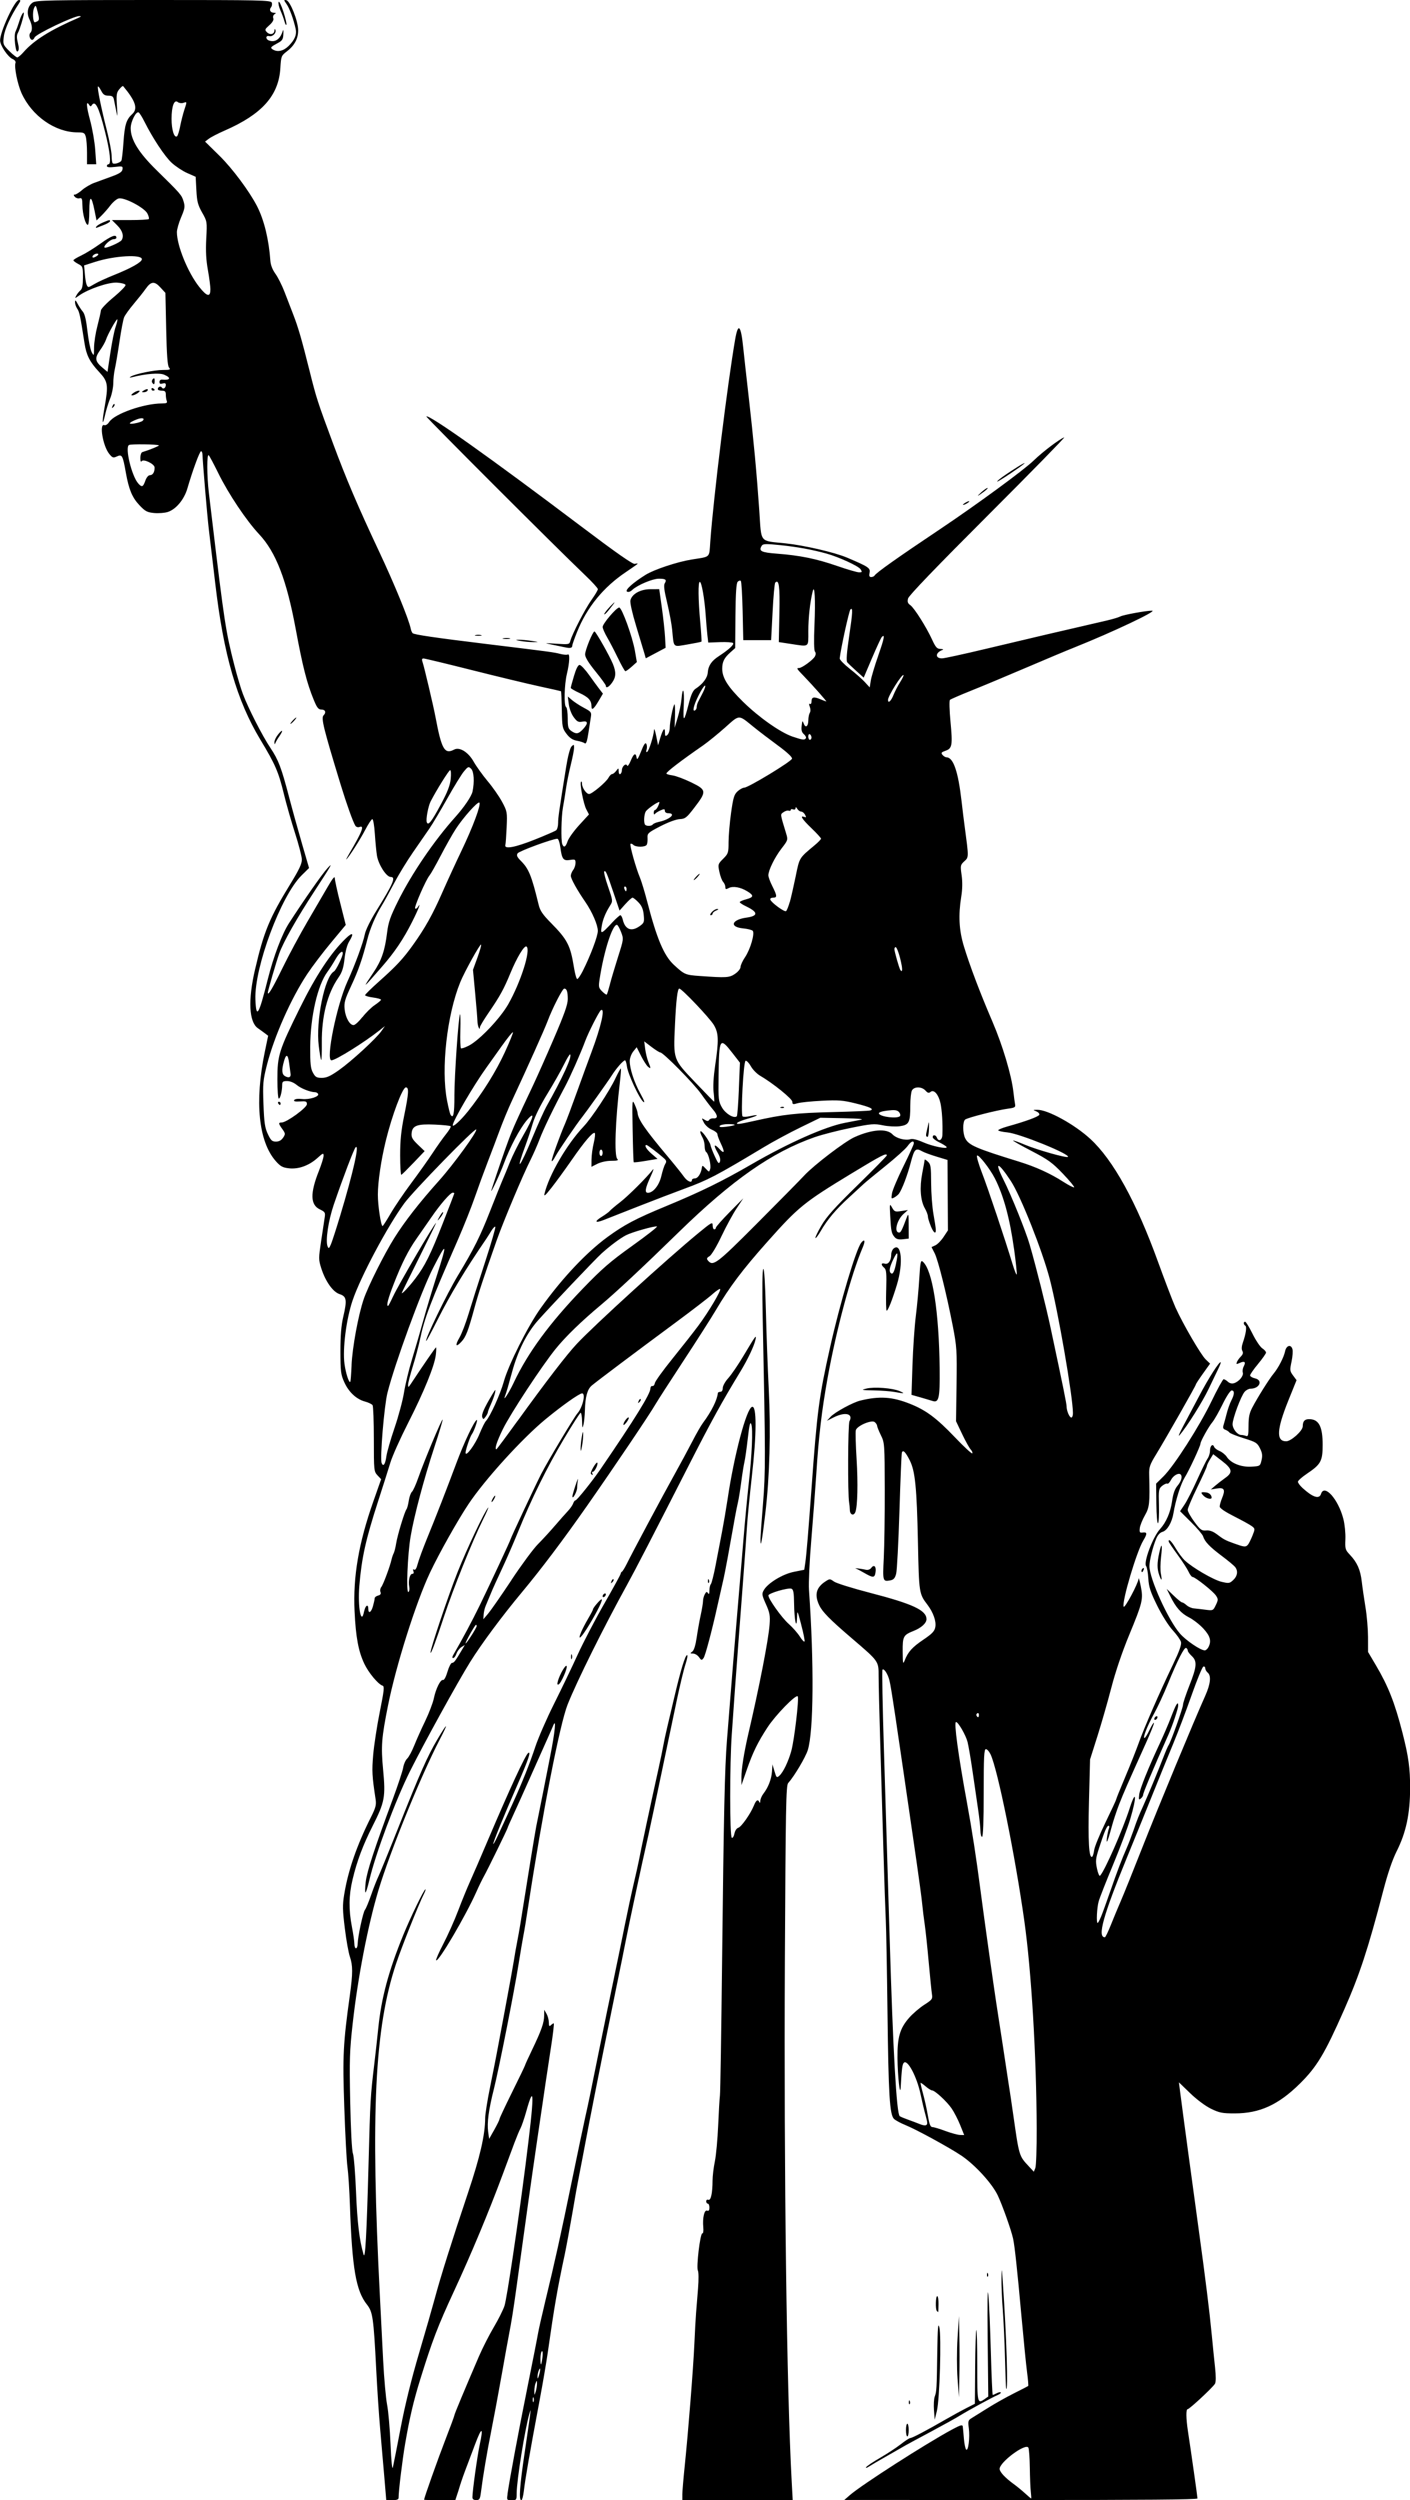 <?xml version="1.0" encoding="UTF-8" standalone="no"?>
<!-- Created with Inkscape (http://www.inkscape.org/) -->

<svg
   width="41.234mm"
   height="73.106mm"
   viewBox="0 0 41.234 73.106"
   version="1.1"
   id="svg3838"
   xml:space="preserve"
   inkscape:version="1.2 (dc2aedaf03, 2022-05-15)"
   sodipodi:docname="Statue of Liberty.svg"
   xmlns:inkscape="http://www.inkscape.org/namespaces/inkscape"
   xmlns:sodipodi="http://sodipodi.sourceforge.net/DTD/sodipodi-0.dtd"
   xmlns="http://www.w3.org/2000/svg"
   xmlns:svg="http://www.w3.org/2000/svg"
   xmlns:rdf="http://www.w3.org/1999/02/22-rdf-syntax-ns#"
   xmlns:cc="http://creativecommons.org/ns#"
   xmlns:dc="http://purl.org/dc/elements/1.1/"><title
     id="title3904">Statue of Liberty</title><sodipodi:namedview
     id="namedview3840"
     pagecolor="#ffffff"
     bordercolor="#666666"
     borderopacity="1.0"
     inkscape:showpageshadow="2"
     inkscape:pageopacity="0.0"
     inkscape:pagecheckerboard="0"
     inkscape:deskcolor="#d1d1d1"
     inkscape:document-units="mm"
     showgrid="false"
     inkscape:zoom="0.69041105"
     inkscape:cx="431.62692"
     inkscape:cy="267.23211"
     inkscape:window-width="1920"
     inkscape:window-height="991"
     inkscape:window-x="-9"
     inkscape:window-y="-9"
     inkscape:window-maximized="1"
     inkscape:current-layer="layer1" /><defs
     id="defs3835" /><g
     inkscape:label="Lager 1"
     inkscape:groupmode="layer"
     id="layer1"
     transform="translate(9.369,-16.371)"><path
       style="fill:#000000;stroke-width:0.047"
       d="M 1.871,88.812 C 1.84,88.447 1.785,87.812 1.749,87.402 1.713,86.992 1.661,86.205 1.633,85.654 1.556,84.141 1.532,83.971 1.363,83.758 1.04,83.351 0.928,82.7 0.864,80.851 c -0.015,-0.449 -0.048,-0.952 -0.072,-1.119 -0.024,-0.167 -0.066,-0.956 -0.093,-1.753 -0.051,-1.514 -0.034,-1.846 0.165,-3.282 0.087,-0.626 0.086,-0.86 -0.001,-1.112 C 0.824,73.473 0.757,73.099 0.715,72.755 0.649,72.224 0.646,72.073 0.696,71.769 0.81,71.066 1.067,70.324 1.479,69.505 1.616,69.233 1.639,69.146 1.616,68.988 1.511,68.292 1.504,68.157 1.545,67.68 c 0.024,-0.282 0.111,-0.847 0.193,-1.256 0.126,-0.628 0.139,-0.746 0.081,-0.764 -0.129,-0.041 -0.408,-0.376 -0.533,-0.639 C 1.112,64.654 1.036,64.243 1,63.484 0.952,62.471 1.12,61.491 1.549,60.272 L 1.777,59.623 1.671,59.51 C 1.567,59.399 1.564,59.371 1.564,58.456 c 0,-0.517 -0.017,-0.966 -0.037,-0.997 C 1.507,57.428 1.407,57.38 1.305,57.352 1.051,57.284 0.828,57.074 0.697,56.782 0.598,56.562 0.587,56.469 0.586,55.884 c -1.4096e-4,-0.465 0.024,-0.757 0.084,-1.014 0.114,-0.489 0.097,-0.593 -0.108,-0.659 -0.196,-0.063 -0.416,-0.375 -0.538,-0.762 -0.078,-0.249 -0.078,-0.285 1.938e-5,-0.802 0.045,-0.297 0.092,-0.607 0.104,-0.688 0.02,-0.132 0.005,-0.155 -0.144,-0.226 -0.278,-0.132 -0.287,-0.47 -0.029,-1.12 0.077,-0.193 0.139,-0.394 0.139,-0.448 0,-0.088 -0.018,-0.081 -0.179,0.065 -0.246,0.222 -0.554,0.334 -0.834,0.302 -0.185,-0.021 -0.249,-0.056 -0.385,-0.21 -0.505,-0.573 -0.622,-1.741 -0.322,-3.191 l 0.099,-0.475 -0.096,-0.072 c -0.053,-0.04 -0.145,-0.107 -0.206,-0.149 -0.259,-0.181 -0.29,-0.822 -0.083,-1.71 0.259,-1.114 0.422,-1.509 1.031,-2.502 0.263,-0.429 0.342,-0.597 0.339,-0.723 -0.002,-0.09 -0.092,-0.436 -0.199,-0.769 -0.107,-0.333 -0.255,-0.851 -0.328,-1.151 -0.156,-0.642 -0.25,-0.858 -0.686,-1.581 -0.688,-1.142 -1.076,-2.484 -1.32,-4.576 -0.026,-0.224 -0.07,-0.592 -0.097,-0.816 -0.027,-0.224 -0.069,-0.576 -0.093,-0.781 -0.046,-0.397 -0.18,-1.98 -0.182,-2.156 -7.051e-4,-0.058 -0.02,-0.105 -0.042,-0.105 -0.041,0 -0.248,0.565 -0.4,1.088 -0.094,0.322 -0.33,0.608 -0.57,0.687 -0.091,0.03 -0.272,0.044 -0.402,0.032 -0.205,-0.02 -0.262,-0.05 -0.429,-0.227 -0.213,-0.225 -0.31,-0.458 -0.398,-0.95 -0.09,-0.508 -0.111,-0.547 -0.259,-0.479 -0.112,0.051 -0.133,0.044 -0.231,-0.078 -0.182,-0.228 -0.295,-0.895 -0.141,-0.836 0.039,0.015 0.099,-0.024 0.145,-0.094 0.156,-0.239 1.016,-0.54 1.54,-0.54 0.136,0 0.164,-0.015 0.142,-0.074 -0.016,-0.041 -0.028,-0.124 -0.028,-0.186 0,-0.089 -0.024,-0.113 -0.117,-0.113 -0.064,0 -0.117,-0.02 -0.117,-0.044 0,-0.068 0.083,-0.103 0.117,-0.049 0.039,0.064 0.117,0.013 0.117,-0.076 0,-0.049 -0.028,-0.061 -0.093,-0.041 -0.067,0.021 -0.093,0.008 -0.093,-0.046 0,-0.044 0.034,-0.073 0.082,-0.068 0.24,0.024 0.269,-0.055 0.052,-0.145 -0.141,-0.058 -0.529,-0.028 -0.926,0.073 -0.087,0.022 -0.099,0.018 -0.045,-0.017 0.117,-0.076 0.686,-0.193 0.94,-0.193 0.207,0 0.229,-0.009 0.176,-0.072 -0.043,-0.052 -0.066,-0.367 -0.082,-1.127 l -0.023,-1.055 -0.148,-0.161 c -0.174,-0.19 -0.275,-0.179 -0.434,0.049 -0.058,0.083 -0.212,0.277 -0.342,0.431 -0.13,0.154 -0.258,0.332 -0.284,0.396 -0.026,0.064 -0.087,0.383 -0.135,0.709 -0.048,0.326 -0.109,0.682 -0.134,0.793 -0.025,0.11 -0.047,0.301 -0.047,0.425 -7.058e-4,0.123 -0.041,0.323 -0.091,0.443 -0.049,0.12 -0.115,0.33 -0.145,0.466 -0.085,0.38 -0.101,0.258 -0.023,-0.182 0.12,-0.681 0.107,-0.775 -0.158,-1.059 -0.274,-0.295 -0.37,-0.485 -0.425,-0.839 -0.123,-0.794 -0.149,-0.918 -0.211,-1.006 -0.037,-0.053 -0.067,-0.139 -0.066,-0.191 0.002,-0.077 0.016,-0.068 0.076,0.045 0.041,0.077 0.11,0.182 0.154,0.233 0.054,0.063 0.098,0.249 0.134,0.574 0.03,0.264 0.085,0.537 0.122,0.606 0.067,0.123 0.068,0.121 0.07,-0.135 0.001,-0.143 0.045,-0.427 0.098,-0.629 0.053,-0.203 0.099,-0.407 0.103,-0.455 0.004,-0.047 0.172,-0.222 0.373,-0.388 0.201,-0.166 0.357,-0.327 0.347,-0.357 -0.01,-0.03 -0.123,-0.061 -0.25,-0.068 -0.248,-0.015 -0.837,0.186 -1.106,0.376 -0.131,0.093 -0.133,0.093 -0.084,0.002 0.027,-0.051 0.082,-0.12 0.122,-0.153 0.053,-0.044 0.072,-0.148 0.072,-0.38 0,-0.308 -0.005,-0.322 -0.14,-0.392 -0.077,-0.04 -0.139,-0.088 -0.138,-0.106 0.001,-0.019 0.103,-0.081 0.227,-0.139 0.124,-0.058 0.38,-0.217 0.57,-0.353 0.316,-0.227 0.46,-0.279 0.46,-0.167 0,0.024 -0.038,0.043 -0.085,0.043 -0.092,0 -0.306,0.199 -0.261,0.244 0.034,0.034 0.451,-0.146 0.497,-0.216 0.076,-0.114 0.029,-0.277 -0.123,-0.429 l -0.159,-0.159 h 0.524 c 0.288,0 0.537,-0.013 0.553,-0.029 0.016,-0.016 -0.002,-0.09 -0.04,-0.163 -0.089,-0.172 -0.679,-0.481 -0.84,-0.44 -0.06,0.015 -0.167,0.105 -0.239,0.199 -0.071,0.094 -0.192,0.233 -0.269,0.308 l -0.139,0.136 -0.06,-0.295 c -0.092,-0.456 -0.152,-0.449 -0.152,0.018 0,0.223 -0.019,0.406 -0.043,0.406 -0.067,0 -0.154,-0.313 -0.158,-0.568 -0.003,-0.197 -0.016,-0.227 -0.086,-0.209 -0.045,0.012 -0.107,-0.008 -0.137,-0.044 -0.041,-0.05 -0.04,-0.065 0.004,-0.065 0.032,0 0.127,-0.06 0.211,-0.134 0.084,-0.074 0.244,-0.168 0.356,-0.209 0.112,-0.041 0.339,-0.124 0.506,-0.185 0.229,-0.083 0.307,-0.135 0.318,-0.209 0.014,-0.092 -3.524e-4,-0.097 -0.221,-0.071 -0.162,0.019 -0.236,0.011 -0.236,-0.025 0,-0.029 0.021,-0.053 0.047,-0.053 0.085,0 0.048,-0.356 -0.098,-0.939 -0.186,-0.741 -0.291,-0.949 -0.394,-0.782 -0.022,0.036 -0.043,0.033 -0.07,-0.01 -0.097,-0.157 -0.087,0.036 0.023,0.44 0.066,0.243 0.134,0.633 0.151,0.867 l 0.03,0.424 h -0.135 -0.135 v -0.338 c 0,-0.186 -0.016,-0.396 -0.036,-0.466 -0.032,-0.115 -0.057,-0.128 -0.24,-0.128 -0.656,0 -1.339,-0.48 -1.641,-1.152 -0.116,-0.259 -0.217,-0.766 -0.175,-0.877 0.016,-0.041 -0.018,-0.087 -0.088,-0.118 -0.139,-0.063 -0.362,-0.397 -0.362,-0.542 0,-0.259 0.428,-1.181 0.549,-1.181 0.057,0 0.056,0.018 -0.007,0.115 -0.234,0.358 -0.408,0.739 -0.433,0.952 -0.027,0.229 -0.022,0.243 0.159,0.424 0.103,0.103 0.209,0.187 0.235,0.187 0.026,0 0.109,-0.07 0.184,-0.156 0.305,-0.347 0.784,-0.647 1.598,-0.999 0.088,-0.038 0.096,-0.051 0.032,-0.054 -0.154,-0.006 -1.27,0.527 -1.308,0.625 -0.015,0.039 -0.047,0.071 -0.07,0.071 -0.068,0 -0.108,-0.15 -0.055,-0.204 0.069,-0.069 0.059,-0.226 -0.025,-0.396 -0.093,-0.187 -0.052,-0.395 0.098,-0.493 0.099,-0.065 0.5,-0.073 3.535,-0.073 3.119,0 3.426,0.007 3.453,0.076 0.016,0.042 0.006,0.104 -0.022,0.138 -0.063,0.076 -0.018,0.159 0.088,0.16 0.064,5.29e-4 0.066,0.009 0.014,0.042 -0.036,0.023 -0.052,0.075 -0.036,0.117 0.019,0.05 -0.02,0.12 -0.116,0.205 -0.135,0.12 -0.139,0.135 -0.068,0.206 0.089,0.089 0.213,0.06 0.218,-0.052 0.002,-0.051 0.012,-0.056 0.028,-0.017 0.035,0.088 -0.082,0.206 -0.18,0.181 -0.105,-0.027 -0.115,0.087 -0.011,0.127 0.176,0.068 0.33,-0.034 0.401,-0.264 0.022,-0.072 0.029,-0.049 0.023,0.077 -0.007,0.154 -0.032,0.194 -0.164,0.264 -0.208,0.111 -0.227,0.135 -0.146,0.186 0.137,0.087 0.315,0.047 0.465,-0.103 0.179,-0.179 0.242,-0.331 0.205,-0.497 -0.063,-0.285 -0.178,-0.6 -0.265,-0.724 -0.085,-0.122 -0.086,-0.132 -0.01,-0.117 0.114,0.022 0.347,0.61 0.348,0.879 0.001,0.247 -0.108,0.45 -0.338,0.625 -0.155,0.118 -0.162,0.137 -0.183,0.483 -0.048,0.801 -0.535,1.348 -1.624,1.824 -0.193,0.084 -0.403,0.192 -0.465,0.239 l -0.113,0.085 0.421,0.414 c 0.38,0.373 0.881,1.047 1.103,1.482 0.204,0.401 0.342,0.967 0.386,1.592 0.009,0.122 0.063,0.261 0.148,0.378 0.074,0.102 0.193,0.34 0.266,0.53 0.072,0.19 0.185,0.481 0.25,0.648 0.15,0.386 0.249,0.727 0.481,1.655 0.201,0.806 0.231,0.898 0.683,2.116 0.395,1.063 0.727,1.842 1.354,3.176 0.452,0.961 0.871,1.985 0.924,2.258 0.01,0.049 0.034,0.106 0.054,0.125 0.045,0.044 0.67,0.135 2.181,0.319 1.873,0.228 1.95,0.239 2.134,0.287 0.097,0.025 0.196,0.033 0.221,0.018 0.067,-0.041 0.055,0.235 -0.023,0.56 -0.078,0.322 -0.093,0.937 -0.024,0.979 0.026,0.016 0.047,0.163 0.047,0.326 0,0.255 0.015,0.308 0.104,0.37 0.144,0.101 0.21,0.091 0.342,-0.051 0.158,-0.17 0.15,-0.254 -0.02,-0.221 -0.113,0.023 -0.152,0.002 -0.25,-0.129 -0.067,-0.09 -0.129,-0.251 -0.145,-0.381 l -0.029,-0.225 0.129,0.109 c 0.071,0.06 0.228,0.161 0.349,0.225 0.2,0.106 0.218,0.129 0.198,0.256 -0.012,0.077 -0.045,0.293 -0.074,0.48 -0.038,0.245 -0.068,0.328 -0.107,0.297 -0.03,-0.023 -0.132,-0.057 -0.228,-0.074 -0.125,-0.022 -0.211,-0.079 -0.303,-0.2 -0.122,-0.16 -0.13,-0.199 -0.139,-0.703 -0.005,-0.294 -0.016,-0.539 -0.023,-0.544 -0.007,-0.005 -0.286,-0.068 -0.62,-0.14 -0.333,-0.072 -1.22,-0.285 -1.97,-0.474 -0.75,-0.189 -1.393,-0.344 -1.43,-0.344 -0.052,0 -0.057,0.028 -0.023,0.128 0.047,0.14 0.314,1.275 0.37,1.574 0.179,0.957 0.267,1.111 0.549,0.961 0.157,-0.083 0.412,0.075 0.568,0.352 0.079,0.14 0.266,0.4 0.414,0.577 0.149,0.177 0.338,0.449 0.421,0.605 0.146,0.274 0.15,0.297 0.131,0.736 -0.011,0.249 -0.028,0.485 -0.038,0.523 -0.035,0.129 0.285,0.069 0.867,-0.163 0.308,-0.123 0.586,-0.244 0.618,-0.269 0.032,-0.025 0.058,-0.121 0.058,-0.213 0,-0.158 0.027,-0.346 0.234,-1.635 0.052,-0.323 0.114,-0.56 0.159,-0.604 0.067,-0.067 0.073,-0.063 0.073,0.041 -3.523e-4,0.063 -0.043,0.283 -0.094,0.488 -0.051,0.205 -0.115,0.52 -0.141,0.699 -0.026,0.18 -0.066,0.431 -0.09,0.559 -0.049,0.268 -0.061,0.959 -0.02,1.069 0.045,0.117 0.1,0.087 0.157,-0.085 0.029,-0.087 0.181,-0.299 0.338,-0.471 l 0.286,-0.312 -0.077,-0.147 c -0.085,-0.162 -0.2,-0.765 -0.155,-0.81 0.016,-0.016 0.029,0.012 0.029,0.062 0,0.116 0.127,0.298 0.207,0.298 0.085,0 0.498,-0.346 0.568,-0.477 0.031,-0.058 0.079,-0.106 0.105,-0.106 0.027,0 0.08,-0.042 0.119,-0.093 0.069,-0.092 0.07,-0.092 0.072,0.014 8.655e-4,0.06 0.022,0.095 0.048,0.079 0.026,-0.016 0.047,-0.067 0.047,-0.114 0,-0.112 0.122,-0.218 0.153,-0.133 0.012,0.033 0.058,-0.029 0.103,-0.138 0.09,-0.22 0.15,-0.252 0.174,-0.093 0.012,0.078 0.045,0.031 0.131,-0.185 0.083,-0.21 0.125,-0.271 0.153,-0.221 0.021,0.038 0.025,0.113 0.008,0.167 -0.02,0.063 -0.014,0.087 0.017,0.068 0.054,-0.034 0.191,-0.472 0.201,-0.642 0.003,-0.06 0.031,0.016 0.062,0.17 l 0.056,0.28 0.062,-0.21 c 0.079,-0.265 0.14,-0.338 0.14,-0.167 0,0.112 0.011,0.123 0.07,0.074 0.038,-0.032 0.07,-0.127 0.07,-0.212 0,-0.167 0.092,-0.63 0.136,-0.683 0.015,-0.018 0.022,0.129 0.017,0.326 l -0.01,0.359 0.09,-0.303 c 0.05,-0.167 0.099,-0.403 0.109,-0.526 0.036,-0.425 0.09,-0.288 0.067,0.171 -0.026,0.515 0.005,0.506 0.145,-0.042 0.07,-0.273 0.124,-0.391 0.202,-0.442 0.208,-0.135 0.343,-0.314 0.355,-0.471 0.015,-0.203 0.109,-0.342 0.325,-0.482 0.288,-0.188 0.456,-0.342 0.415,-0.383 -0.021,-0.021 -0.193,-0.033 -0.382,-0.026 l -0.343,0.013 -0.024,-0.2 c -0.013,-0.11 -0.036,-0.378 -0.051,-0.596 -0.033,-0.485 -0.12,-0.979 -0.172,-0.979 -0.054,0 -0.048,0.508 0.012,1.173 0.028,0.308 0.044,0.566 0.035,0.575 -0.009,0.009 -0.19,0.045 -0.402,0.081 -0.444,0.075 -0.401,0.116 -0.454,-0.43 -0.016,-0.166 -0.083,-0.522 -0.147,-0.791 -0.086,-0.359 -0.105,-0.509 -0.069,-0.567 0.065,-0.104 0.025,-0.135 -0.175,-0.134 -0.183,5.29e-4 -0.625,0.187 -0.774,0.327 -0.059,0.055 -0.117,0.074 -0.156,0.05 -0.068,-0.042 0.176,-0.261 0.544,-0.49 0.248,-0.155 0.93,-0.381 1.35,-0.448 0.563,-0.09 0.507,-0.036 0.542,-0.523 0.094,-1.3 0.507,-4.65 0.729,-5.922 0.086,-0.493 0.167,-0.409 0.234,0.245 0.022,0.218 0.093,0.858 0.158,1.422 0.146,1.281 0.239,2.279 0.312,3.349 0.066,0.971 -0.012,0.874 0.77,0.957 0.543,0.057 1.431,0.263 1.789,0.414 0.637,0.27 0.693,0.307 0.666,0.443 -0.019,0.096 -0.007,0.128 0.048,0.128 0.04,0 0.086,-0.021 0.102,-0.048 0.052,-0.084 0.668,-0.52 1.911,-1.352 1.062,-0.711 2.451,-1.728 2.735,-2.004 0.265,-0.257 0.748,-0.624 0.897,-0.681 0.044,-0.017 -0.959,1.008 -2.228,2.277 -1.512,1.512 -2.319,2.351 -2.339,2.434 -0.025,0.098 -0.01,0.142 0.064,0.194 0.116,0.081 0.47,0.641 0.639,1.01 0.104,0.226 0.142,0.269 0.247,0.272 0.073,0.002 0.096,0.015 0.055,0.03 -0.209,0.077 -0.218,0.246 -0.013,0.246 0.064,0 0.634,-0.124 1.266,-0.275 1.018,-0.244 2.581,-0.61 3.527,-0.826 0.18,-0.041 0.368,-0.097 0.42,-0.124 0.095,-0.05 0.764,-0.172 0.932,-0.17 0.166,0.002 -1.156,0.628 -2.261,1.07 -0.244,0.097 -0.894,0.37 -1.445,0.606 -0.551,0.236 -1.265,0.534 -1.585,0.662 -0.321,0.129 -0.601,0.25 -0.622,0.271 -0.022,0.02 -0.015,0.302 0.016,0.627 0.066,0.7 0.051,0.792 -0.145,0.86 -0.123,0.043 -0.137,0.062 -0.088,0.121 0.032,0.039 0.084,0.07 0.114,0.07 0.202,0 0.344,0.411 0.443,1.282 0.026,0.231 0.069,0.577 0.095,0.769 0.118,0.884 0.118,0.868 -0.014,0.99 -0.116,0.107 -0.119,0.124 -0.079,0.408 0.028,0.197 0.024,0.408 -0.011,0.626 -0.087,0.543 -0.065,0.979 0.075,1.443 0.17,0.563 0.471,1.359 0.834,2.204 0.302,0.702 0.563,1.578 0.617,2.068 0.016,0.141 0.037,0.301 0.048,0.355 0.018,0.087 -0.007,0.103 -0.212,0.13 -0.321,0.043 -1.177,0.261 -1.248,0.318 -0.075,0.061 -0.074,0.398 0.002,0.548 0.102,0.202 0.314,0.294 1.572,0.682 0.489,0.151 0.912,0.343 1.295,0.589 0.161,0.103 0.304,0.176 0.319,0.162 0.014,-0.014 -0.134,-0.194 -0.33,-0.399 -0.309,-0.323 -0.431,-0.411 -0.915,-0.663 -0.307,-0.159 -0.551,-0.297 -0.542,-0.306 0.009,-0.009 0.165,0.046 0.347,0.123 0.359,0.151 1.219,0.394 1.257,0.356 0.078,-0.078 -1.419,-0.685 -1.769,-0.717 -0.147,-0.014 -0.268,-0.041 -0.268,-0.062 0,-0.02 0.121,-0.07 0.268,-0.111 0.536,-0.149 0.915,-0.288 0.933,-0.343 0.01,-0.031 -0.03,-0.076 -0.09,-0.1 -0.104,-0.042 -0.103,-0.044 0.031,-0.045 0.306,-0.004 1.092,0.428 1.554,0.855 0.666,0.614 1.34,1.835 1.969,3.57 0.209,0.577 0.442,1.185 0.517,1.352 0.214,0.477 0.742,1.385 0.884,1.521 l 0.129,0.124 -0.208,0.291 c -0.114,0.16 -0.208,0.303 -0.208,0.319 0,0.036 -0.876,1.575 -1.157,2.035 -0.191,0.312 -0.214,0.377 -0.208,0.606 0.022,0.834 0.01,0.948 -0.127,1.189 -0.073,0.128 -0.14,0.296 -0.148,0.373 -0.013,0.122 -0.002,0.138 0.09,0.125 0.129,-0.018 0.132,0.038 0.012,0.235 -0.193,0.317 -0.63,1.788 -0.574,1.933 0.027,0.072 0.429,-0.682 0.438,-0.821 0.003,-0.04 0.031,0.06 0.063,0.223 0.076,0.384 0.053,0.478 -0.34,1.429 -0.205,0.497 -0.399,1.07 -0.521,1.539 -0.106,0.41 -0.29,1.05 -0.408,1.422 l -0.214,0.676 -0.032,1.236 c -0.03,1.16 -7.32e-4,1.668 0.094,1.609 0.019,-0.012 0.046,-0.101 0.059,-0.198 0.013,-0.097 0.163,-0.462 0.333,-0.811 0.17,-0.349 0.309,-0.649 0.309,-0.665 0,-0.016 0.117,-0.308 0.261,-0.647 0.143,-0.339 0.324,-0.794 0.401,-1.01 0.155,-0.436 0.603,-1.463 1.002,-2.295 0.183,-0.381 0.252,-0.576 0.233,-0.653 -0.015,-0.06 -0.124,-0.215 -0.242,-0.343 -0.124,-0.135 -0.315,-0.438 -0.455,-0.721 -0.198,-0.402 -0.244,-0.542 -0.259,-0.793 -0.01,-0.168 -0.039,-0.33 -0.064,-0.361 -0.085,-0.105 0.197,-0.857 0.407,-1.085 0.178,-0.194 0.306,-0.49 0.352,-0.818 0.031,-0.219 0.079,-0.353 0.16,-0.45 0.11,-0.13 0.148,-0.27 0.09,-0.328 -0.058,-0.058 -0.215,0.03 -0.281,0.158 -0.039,0.075 -0.088,0.124 -0.11,0.111 -0.022,-0.014 -0.088,0.015 -0.148,0.063 -0.102,0.083 -0.108,0.114 -0.095,0.578 0.007,0.27 -0.006,0.502 -0.028,0.516 -0.023,0.014 -0.044,-0.237 -0.048,-0.566 l -0.007,-0.592 0.213,-0.21 c 0.313,-0.308 1.054,-1.467 1.409,-2.202 0.17,-0.352 0.329,-0.64 0.352,-0.641 0.024,-8.66e-4 0.08,0.032 0.125,0.073 0.051,0.047 0.118,0.063 0.18,0.043 0.147,-0.046 0.286,-0.216 0.256,-0.311 -0.014,-0.045 -0.002,-0.127 0.027,-0.181 0.069,-0.129 0.027,-0.166 -0.115,-0.101 -0.099,0.045 -0.11,0.042 -0.085,-0.024 0.016,-0.042 0.068,-0.115 0.116,-0.163 0.062,-0.062 0.074,-0.109 0.044,-0.164 -0.028,-0.049 -0.022,-0.136 0.015,-0.243 0.091,-0.262 0.12,-0.463 0.071,-0.494 -0.056,-0.035 -0.059,-0.116 -0.004,-0.116 0.023,0 0.119,0.158 0.215,0.352 0.096,0.194 0.224,0.385 0.285,0.425 0.061,0.04 0.111,0.097 0.11,0.126 -7.32e-4,0.029 -0.106,0.178 -0.233,0.332 -0.128,0.153 -0.232,0.304 -0.232,0.334 0,0.03 0.063,0.069 0.14,0.086 0.245,0.054 0.138,0.303 -0.13,0.303 -0.049,0 -0.125,0.04 -0.169,0.089 -0.104,0.115 -0.354,0.784 -0.354,0.949 -1.76e-4,0.137 0.143,0.315 0.252,0.315 0.036,0 0.099,0.013 0.14,0.028 0.063,0.024 0.074,-0.019 0.074,-0.295 0,-0.248 0.025,-0.371 0.108,-0.53 0.161,-0.307 0.496,-0.84 0.623,-0.993 0.143,-0.172 0.301,-0.479 0.339,-0.658 0.035,-0.169 0.167,-0.211 0.213,-0.067 0.018,0.056 0.007,0.223 -0.025,0.37 -0.053,0.251 -0.05,0.277 0.045,0.406 l 0.102,0.137 -0.239,0.592 c -0.343,0.852 -0.362,1.195 -0.065,1.195 0.144,0 0.484,-0.306 0.485,-0.437 0.001,-0.165 0.068,-0.224 0.235,-0.208 0.247,0.024 0.347,0.239 0.347,0.746 0,0.479 -0.05,0.571 -0.458,0.846 -0.146,0.098 -0.265,0.204 -0.265,0.236 0,0.032 0.058,0.111 0.128,0.176 0.305,0.281 0.496,0.343 0.548,0.179 0.096,-0.304 0.505,0.155 0.653,0.733 0.04,0.156 0.066,0.419 0.059,0.588 -0.012,0.287 -0.004,0.315 0.133,0.46 0.211,0.223 0.307,0.439 0.346,0.784 0.019,0.167 0.068,0.502 0.108,0.746 0.041,0.244 0.074,0.638 0.075,0.877 l 8.66e-4,0.434 0.229,0.388 c 0.361,0.61 0.552,1.096 0.774,1.961 0.18,0.7 0.228,1.05 0.227,1.632 -0.002,0.753 -0.117,1.295 -0.391,1.842 -0.128,0.255 -0.261,0.644 -0.395,1.159 -0.443,1.702 -0.689,2.451 -1.143,3.48 -0.571,1.293 -0.798,1.67 -1.303,2.168 -0.623,0.613 -1.168,0.861 -1.892,0.862 -0.369,5.33e-4 -0.453,-0.016 -0.699,-0.136 -0.163,-0.079 -0.417,-0.269 -0.609,-0.454 l -0.329,-0.318 0.034,0.268 c 0.06,0.475 0.368,2.752 0.533,3.951 0.209,1.517 0.328,2.478 0.394,3.17 0.029,0.308 0.072,0.735 0.096,0.949 0.027,0.246 0.027,0.42 -0.001,0.473 -0.054,0.1 -0.747,0.746 -0.801,0.746 -0.052,0 -0.048,0.268 0.009,0.644 0.099,0.651 0.279,1.92 0.279,1.966 0,0.033 -1.645,0.047 -5.164,0.046 l -5.164,-0.002 0.163,-0.142 c 0.341,-0.298 2.221,-1.504 2.986,-1.916 0.252,-0.136 0.307,-0.151 0.315,-0.089 0.006,0.042 0.021,0.2 0.033,0.353 0.013,0.153 0.042,0.297 0.066,0.32 0.062,0.062 0.114,-0.35 0.078,-0.622 -0.027,-0.205 -0.019,-0.235 0.076,-0.293 0.058,-0.036 0.274,-0.17 0.479,-0.299 0.205,-0.129 0.551,-0.323 0.769,-0.432 0.218,-0.109 0.404,-0.205 0.413,-0.213 0.009,-0.008 -0.006,-0.189 -0.034,-0.403 -0.028,-0.213 -0.104,-0.975 -0.169,-1.693 -0.119,-1.317 -0.193,-2.001 -0.24,-2.215 -0.055,-0.251 -0.311,-0.971 -0.447,-1.259 -0.165,-0.349 -0.662,-0.893 -1.061,-1.163 -0.345,-0.233 -1.315,-0.763 -1.632,-0.892 -0.141,-0.057 -0.294,-0.139 -0.339,-0.181 -0.13,-0.12 -0.164,-0.681 -0.194,-3.149 -0.015,-1.231 -0.037,-2.427 -0.049,-2.658 -0.012,-0.231 -0.044,-1.175 -0.071,-2.098 -0.027,-0.923 -0.069,-2.353 -0.094,-3.177 -0.025,-0.824 -0.045,-1.666 -0.045,-1.871 0,-0.436 0.009,-0.424 -0.769,-1.09 -0.654,-0.559 -0.876,-0.784 -0.968,-0.98 -0.145,-0.307 -0.09,-0.518 0.184,-0.697 0.121,-0.079 0.131,-0.079 0.25,0.006 0.068,0.049 0.541,0.196 1.05,0.328 1.255,0.325 1.653,0.511 1.653,0.771 0,0.117 -0.152,0.255 -0.383,0.346 -0.294,0.117 -0.317,0.16 -0.313,0.6 0.003,0.357 0.009,0.385 0.058,0.261 0.099,-0.252 0.219,-0.386 0.546,-0.607 0.26,-0.176 0.328,-0.247 0.35,-0.369 0.032,-0.169 -0.06,-0.429 -0.23,-0.653 -0.245,-0.322 -0.247,-0.337 -0.278,-1.821 -0.034,-1.62 -0.081,-2.088 -0.241,-2.404 -0.124,-0.245 -0.198,-0.317 -0.229,-0.222 -0.011,0.034 -0.043,0.806 -0.071,1.716 -0.028,0.91 -0.071,1.731 -0.096,1.825 -0.035,0.131 -0.074,0.175 -0.17,0.193 -0.222,0.042 -0.226,0.029 -0.192,-0.655 0.018,-0.352 0.031,-1.254 0.029,-2.003 -0.003,-1.331 -0.006,-1.367 -0.113,-1.585 -0.06,-0.123 -0.11,-0.247 -0.111,-0.276 -8.66e-4,-0.029 -0.031,-0.077 -0.068,-0.108 -0.092,-0.076 -0.521,0.107 -0.555,0.238 -0.013,0.051 -0.003,0.432 0.023,0.847 0.044,0.701 0.028,1.378 -0.036,1.545 -0.046,0.121 -0.157,0.082 -0.161,-0.057 -0.002,-0.071 -0.011,-0.17 -0.021,-0.221 -0.044,-0.237 -0.036,-2.291 0.01,-2.378 0.117,-0.224 -0.126,-0.282 -0.465,-0.111 l -0.196,0.099 0.11,-0.119 c 0.122,-0.133 0.652,-0.421 0.869,-0.473 0.562,-0.136 0.931,-0.112 1.452,0.095 0.469,0.186 0.775,0.415 1.312,0.977 0.263,0.276 0.492,0.488 0.509,0.472 0.016,-0.016 -0.004,-0.067 -0.046,-0.113 -0.041,-0.046 -0.155,-0.251 -0.252,-0.455 l -0.177,-0.372 0.015,-1.072 c 0.014,-1.001 0.006,-1.114 -0.108,-1.702 -0.187,-0.963 -0.43,-1.936 -0.532,-2.137 l -0.092,-0.181 0.112,-0.051 c 0.062,-0.028 0.17,-0.138 0.24,-0.244 l 0.128,-0.193 -0.006,-1.03 -0.006,-1.03 -0.318,-0.096 c -0.175,-0.053 -0.363,-0.122 -0.419,-0.154 -0.196,-0.111 -0.233,-0.075 -0.338,0.327 -0.097,0.372 -0.255,0.787 -0.347,0.912 -0.025,0.033 -0.087,0.083 -0.137,0.11 -0.086,0.046 -0.091,0.038 -0.065,-0.121 0.015,-0.094 0.165,-0.449 0.333,-0.789 0.168,-0.34 0.306,-0.643 0.306,-0.674 0,-0.098 -0.084,-0.06 -0.188,0.086 -0.056,0.078 -0.346,0.338 -0.644,0.578 -0.299,0.24 -0.585,0.476 -0.636,0.524 -0.051,0.048 -0.249,0.23 -0.439,0.405 -0.381,0.349 -0.621,0.635 -0.818,0.975 -0.071,0.123 -0.14,0.213 -0.153,0.2 -0.013,-0.013 0.065,-0.177 0.174,-0.363 0.154,-0.265 0.386,-0.524 1.056,-1.179 0.472,-0.462 0.858,-0.855 0.858,-0.874 -7.33e-4,-0.083 -0.154,-0.004 -1.024,0.524 -1.406,0.854 -1.556,0.976 -2.472,2.005 -0.722,0.811 -1.103,1.316 -1.504,1.996 -0.132,0.223 -0.556,0.888 -0.944,1.478 -0.387,0.59 -0.759,1.167 -0.826,1.282 -0.174,0.301 -1.198,1.82 -1.996,2.961 -0.702,1.003 -1.333,1.841 -1.916,2.541 -0.577,0.693 -1.174,1.498 -1.504,2.028 -0.357,0.573 -1.348,2.371 -1.759,3.194 -0.421,0.842 -1.013,2.428 -1.188,3.182 -0.046,0.199 -0.097,0.361 -0.113,0.361 -0.016,0 -0.013,-0.139 0.007,-0.309 0.037,-0.309 0.246,-0.947 0.782,-2.395 0.157,-0.423 0.298,-0.85 0.314,-0.949 0.016,-0.099 0.068,-0.215 0.115,-0.26 0.048,-0.044 0.14,-0.215 0.206,-0.38 0.066,-0.165 0.21,-0.489 0.322,-0.719 0.111,-0.231 0.225,-0.529 0.253,-0.663 0.061,-0.291 0.198,-0.563 0.271,-0.538 0.03,0.01 0.085,-0.094 0.128,-0.241 0.041,-0.142 0.101,-0.259 0.133,-0.259 0.056,0 0.094,-0.049 0.282,-0.367 l 0.093,-0.157 -0.1,0.062 c -0.055,0.034 -0.12,0.121 -0.145,0.192 -0.025,0.071 -0.068,0.129 -0.096,0.129 -0.034,0 -0.031,-0.035 0.009,-0.103 0.258,-0.444 0.544,-0.981 0.764,-1.431 0.285,-0.584 0.905,-1.913 0.905,-1.94 0,-0.029 0.743,-1.614 0.896,-1.91 0.2,-0.388 0.96,-1.658 1.06,-1.772 0.151,-0.171 0.247,-0.583 0.136,-0.583 -0.081,0 -0.575,0.349 -1.066,0.753 -0.681,0.56 -1.771,1.759 -2.251,2.476 -0.316,0.472 -0.867,1.452 -1.133,2.016 -0.41,0.869 -0.993,2.713 -1.225,3.876 -0.192,0.961 -0.209,1.191 -0.144,1.887 0.074,0.793 0.047,0.941 -0.3,1.627 -0.29,0.573 -0.465,1.037 -0.594,1.581 -0.111,0.465 -0.116,0.873 -0.019,1.381 0.039,0.205 0.072,0.431 0.072,0.501 5.27e-6,0.071 0.021,0.128 0.047,0.128 0.026,0 0.048,-0.058 0.049,-0.128 0.005,-0.214 0.157,-0.926 0.213,-0.995 0.029,-0.036 0.111,-0.233 0.182,-0.438 0.071,-0.205 0.166,-0.446 0.21,-0.536 0.044,-0.09 0.325,-0.778 0.623,-1.529 0.593,-1.492 0.813,-1.989 1.095,-2.468 0.309,-0.525 0.35,-0.532 0.079,-0.013 -0.552,1.061 -1.452,3.27 -1.793,4.406 -0.308,1.025 -0.605,2.558 -0.754,3.897 -0.09,0.804 -0.098,1.059 -0.073,2.287 0.017,0.827 0.049,1.435 0.079,1.515 0.028,0.074 0.07,0.585 0.092,1.136 0.035,0.88 0.098,1.403 0.219,1.818 0.05,0.174 0.09,-0.55 0.147,-2.658 0.05,-1.89 0.054,-1.959 0.168,-2.914 0.037,-0.308 0.089,-0.782 0.117,-1.054 0.088,-0.869 0.299,-1.659 0.726,-2.706 0.213,-0.523 0.612,-1.345 0.652,-1.345 0.013,0 -0.005,0.058 -0.041,0.128 -0.152,0.297 -0.648,1.541 -0.818,2.05 -0.627,1.881 -0.747,4.355 -0.472,9.735 0.026,0.513 0.069,1.354 0.095,1.87 0.026,0.516 0.078,1.095 0.115,1.287 0.037,0.192 0.082,0.714 0.101,1.16 0.021,0.506 0.047,0.758 0.068,0.671 0.019,-0.077 0.121,-0.597 0.228,-1.157 0.126,-0.661 0.313,-1.42 0.534,-2.168 0.187,-0.633 0.396,-1.361 0.465,-1.618 0.16,-0.602 0.499,-1.678 0.963,-3.062 0.36,-1.073 0.508,-1.717 0.509,-2.212 1.392e-4,-0.106 0.065,-0.515 0.145,-0.909 0.08,-0.394 0.162,-0.811 0.184,-0.927 0.021,-0.115 0.136,-0.724 0.254,-1.352 0.118,-0.628 0.234,-1.268 0.258,-1.422 0.023,-0.154 0.066,-0.395 0.094,-0.536 0.028,-0.141 0.069,-0.372 0.092,-0.513 0.206,-1.304 0.429,-2.677 0.467,-2.867 0.025,-0.128 0.08,-0.401 0.122,-0.606 0.042,-0.205 0.085,-0.425 0.098,-0.49 0.012,-0.064 0.094,-0.483 0.183,-0.93 0.149,-0.756 0.189,-1.163 0.089,-0.912 -0.02,0.051 -0.127,0.293 -0.236,0.536 -0.11,0.244 -0.32,0.716 -0.468,1.049 -0.148,0.333 -0.349,0.78 -0.448,0.994 -0.099,0.213 -0.179,0.396 -0.179,0.407 0,0.028 -0.584,1.223 -0.695,1.42 -0.05,0.09 -0.147,0.289 -0.215,0.443 -0.307,0.694 -1.115,2.071 -1.179,2.007 -0.015,-0.015 0.082,-0.234 0.214,-0.488 0.132,-0.254 0.326,-0.689 0.431,-0.967 0.105,-0.278 0.262,-0.663 0.349,-0.855 0.087,-0.192 0.314,-0.717 0.504,-1.166 0.647,-1.524 1.116,-2.538 1.196,-2.588 0.09,-0.056 1.392e-4,0.207 -0.327,0.956 -0.389,0.889 -0.699,1.647 -0.697,1.705 8.656e-4,0.024 0.055,-0.072 0.121,-0.213 0.256,-0.55 0.298,-0.641 0.455,-0.987 0.274,-0.603 0.489,-1.142 0.654,-1.64 0.087,-0.262 0.331,-0.822 0.542,-1.244 0.211,-0.422 0.524,-1.072 0.694,-1.444 0.17,-0.372 0.524,-1.05 0.786,-1.506 0.262,-0.457 0.476,-0.848 0.476,-0.87 0,-0.022 0.016,-0.047 0.035,-0.056 0.019,-0.009 0.082,-0.11 0.139,-0.225 0.172,-0.347 1.048,-1.988 1.395,-2.611 0.178,-0.321 0.416,-0.761 0.528,-0.979 0.112,-0.218 0.25,-0.459 0.308,-0.536 0.246,-0.33 0.416,-0.67 0.436,-0.874 0.002,-0.019 0.035,-0.035 0.073,-0.035 0.043,0 0.07,-0.043 0.07,-0.111 0,-0.062 0.072,-0.191 0.163,-0.291 0.09,-0.099 0.288,-0.39 0.441,-0.646 0.361,-0.606 0.39,-0.645 0.351,-0.468 -0.04,0.182 -0.232,0.584 -0.445,0.933 -0.529,0.868 -0.847,1.445 -1.489,2.705 -1.092,2.142 -1.579,3.086 -1.819,3.52 -0.68,1.233 -1.469,2.821 -1.739,3.502 -0.23,0.58 -0.738,3.184 -1.151,5.893 -0.055,0.359 -0.118,0.747 -0.142,0.863 -0.023,0.115 -0.087,0.493 -0.142,0.839 -0.129,0.812 -0.574,3.06 -0.723,3.654 -0.151,0.599 -0.202,0.982 -0.166,1.241 l 0.029,0.21 0.151,-0.267 c 0.083,-0.147 0.151,-0.287 0.151,-0.31 0,-0.024 0.168,-0.381 0.373,-0.795 0.205,-0.414 0.373,-0.762 0.373,-0.775 0,-0.013 0.095,-0.222 0.212,-0.465 0.269,-0.56 0.347,-0.783 0.349,-0.994 l 0.002,-0.169 0.067,0.117 c 0.037,0.064 0.067,0.178 0.068,0.254 0.001,0.107 0.014,0.125 0.058,0.082 0.031,-0.031 0.069,-0.056 0.085,-0.056 0.016,0 -0.02,0.309 -0.079,0.688 -0.059,0.378 -0.224,1.485 -0.366,2.459 -0.228,1.559 -0.332,2.297 -0.647,4.592 -0.081,0.594 -0.152,1.034 -0.215,1.352 -0.023,0.115 -0.118,0.64 -0.211,1.166 -0.093,0.526 -0.23,1.263 -0.305,1.639 -0.129,0.645 -0.243,1.324 -0.307,1.823 -0.025,0.194 -0.042,0.221 -0.138,0.221 -0.075,0 -0.11,-0.027 -0.11,-0.084 0,-0.176 0.144,-1.214 0.214,-1.537 0.114,-0.53 0.059,-0.532 -0.138,-0.005 -0.099,0.266 -0.233,0.619 -0.296,0.786 -0.064,0.167 -0.149,0.424 -0.191,0.571 L 3.946,89.476 H 3.489 c -0.251,0 -0.456,-0.006 -0.456,-0.014 0,-0.051 0.407,-1.198 0.624,-1.757 0.144,-0.372 0.262,-0.691 0.262,-0.711 0,-0.033 0.269,-0.678 0.714,-1.714 0.105,-0.244 0.301,-0.631 0.437,-0.86 0.136,-0.229 0.277,-0.513 0.315,-0.629 0.069,-0.213 0.395,-2.397 0.613,-4.105 0.265,-2.076 0.27,-2.464 0.022,-1.573 -0.056,0.199 -0.131,0.42 -0.168,0.49 -0.037,0.07 -0.117,0.264 -0.179,0.43 -0.062,0.167 -0.218,0.586 -0.346,0.932 -0.402,1.083 -0.916,2.315 -1.421,3.404 -0.47,1.015 -0.629,1.428 -0.982,2.564 -0.197,0.634 -0.313,1.125 -0.444,1.888 -0.083,0.482 -0.193,1.387 -0.193,1.59 0,0.044 -0.057,0.065 -0.18,0.065 H 1.927 l -0.056,-0.664 z m 18.906,0.427 c -0.013,-0.105 -0.026,-0.427 -0.03,-0.717 -0.004,-0.289 -0.023,-0.552 -0.043,-0.584 -0.084,-0.136 -0.84,0.425 -0.84,0.623 0,0.089 0.163,0.263 0.418,0.448 0.089,0.064 0.235,0.184 0.326,0.267 0.091,0.083 0.171,0.151 0.178,0.152 0.007,6.66e-4 0.003,-0.084 -0.009,-0.189 z m 0.171,-10.626 c -0.008,-2.147 -0.154,-4.6 -0.362,-6.077 -0.269,-1.914 -0.779,-4.429 -0.987,-4.868 -0.039,-0.083 -0.101,-0.152 -0.136,-0.152 -0.054,0 -0.065,0.22 -0.065,1.282 0,0.824 -0.017,1.282 -0.047,1.282 -0.026,0 -0.047,-0.079 -0.048,-0.175 -8.66e-4,-0.096 -0.031,-0.374 -0.067,-0.618 -0.036,-0.244 -0.11,-0.747 -0.163,-1.119 -0.054,-0.372 -0.12,-0.76 -0.147,-0.863 -0.053,-0.203 -0.273,-0.583 -0.337,-0.583 -0.067,0 0.065,0.969 0.322,2.369 0.145,0.788 0.271,1.609 0.39,2.526 0.093,0.721 0.385,2.803 0.467,3.334 0.024,0.154 0.067,0.437 0.097,0.629 0.029,0.192 0.073,0.476 0.097,0.629 0.024,0.154 0.064,0.416 0.088,0.583 0.024,0.167 0.065,0.429 0.089,0.583 0.025,0.154 0.078,0.511 0.118,0.793 0.181,1.266 0.171,1.235 0.465,1.551 l 0.142,0.153 0.044,-0.106 c 0.024,-0.058 0.042,-0.578 0.04,-1.155 z m -2.237,-0.105 c -0.065,-0.16 -0.177,-0.379 -0.25,-0.485 -0.142,-0.207 -0.491,-0.529 -0.574,-0.529 -0.027,-3.3e-5 -0.111,-0.053 -0.186,-0.117 -0.075,-0.064 -0.141,-0.111 -0.148,-0.104 -0.007,0.007 0.025,0.149 0.071,0.315 0.046,0.166 0.11,0.455 0.141,0.64 0.044,0.26 0.075,0.338 0.134,0.339 0.043,5.26e-4 0.214,0.052 0.38,0.114 0.167,0.062 0.358,0.114 0.426,0.116 l 0.123,0.003 -0.117,-0.291 z m -0.971,-0.117 c -0.016,-0.071 -0.046,-0.191 -0.068,-0.268 -0.022,-0.077 -0.075,-0.308 -0.119,-0.513 -0.11,-0.519 -0.382,-1.032 -0.49,-0.924 -0.045,0.045 -0.06,0.163 -0.092,0.715 -0.018,0.314 -0.089,-0.321 -0.094,-0.85 -0.006,-0.61 0.07,-0.872 0.342,-1.182 0.107,-0.121 0.306,-0.292 0.442,-0.379 0.23,-0.147 0.246,-0.169 0.224,-0.308 -0.013,-0.082 -0.056,-0.506 -0.095,-0.942 -0.039,-0.436 -0.092,-0.929 -0.116,-1.096 -0.025,-0.167 -0.059,-0.439 -0.075,-0.606 -0.016,-0.167 -0.09,-0.723 -0.165,-1.236 -0.645,-4.451 -0.738,-5.069 -0.792,-5.293 -0.045,-0.187 -0.159,-0.363 -0.204,-0.318 -0.017,0.017 0.002,1.045 0.041,2.284 0.039,1.24 0.114,3.712 0.167,5.494 0.1,3.379 0.204,5.219 0.298,5.28 0.029,0.019 0.148,0.068 0.263,0.109 0.115,0.041 0.252,0.092 0.303,0.114 0.192,0.08 0.26,0.055 0.23,-0.083 z m 5.377,-5.735 c 0.079,-0.199 0.208,-0.508 0.286,-0.688 0.079,-0.18 0.366,-0.893 0.638,-1.585 0.463,-1.177 1.51,-3.702 1.834,-4.422 0.156,-0.348 0.183,-0.593 0.073,-0.683 -0.038,-0.032 -0.07,-0.089 -0.07,-0.126 0,-0.037 -0.025,-0.06 -0.056,-0.05 -0.031,0.01 -0.185,0.384 -0.342,0.831 -0.157,0.447 -0.395,1.075 -0.528,1.396 -0.133,0.321 -0.411,1.002 -0.617,1.515 -0.207,0.513 -0.543,1.342 -0.748,1.842 -0.698,1.704 -0.872,2.331 -0.645,2.331 0.017,0 0.096,-0.163 0.175,-0.361 z m -0.29,-0.233 c 0.04,-0.096 0.164,-0.437 0.275,-0.758 0.204,-0.588 0.334,-0.93 0.487,-1.278 0.046,-0.105 0.131,-0.327 0.189,-0.493 0.12,-0.347 0.14,-0.396 0.297,-0.746 0.157,-0.35 0.418,-0.981 0.57,-1.375 0.069,-0.18 0.141,-0.347 0.16,-0.373 0.063,-0.086 0.422,-1.091 0.422,-1.182 0,-0.05 0.084,-0.302 0.186,-0.561 0.22,-0.554 0.232,-0.713 0.07,-0.864 -0.064,-0.059 -0.117,-0.131 -0.117,-0.158 0,-0.028 -0.02,-0.063 -0.045,-0.078 -0.055,-0.034 -0.246,0.34 -0.536,1.048 -0.12,0.295 -0.301,0.686 -0.402,0.868 -0.201,0.364 -0.339,0.717 -0.282,0.717 0.02,0 0.086,-0.105 0.146,-0.233 0.06,-0.128 0.119,-0.223 0.131,-0.211 0.012,0.012 -0.099,0.29 -0.247,0.618 -0.544,1.207 -0.626,1.396 -0.766,1.749 -0.078,0.198 -0.184,0.521 -0.236,0.718 -0.052,0.197 -0.107,0.371 -0.124,0.386 -0.031,0.029 0.016,-0.28 0.06,-0.395 0.014,-0.037 0.007,-0.067 -0.016,-0.067 -0.049,0 -0.123,0.175 -0.277,0.653 -0.1,0.31 -0.107,0.378 -0.061,0.599 0.028,0.137 0.069,0.232 0.09,0.21 0.135,-0.139 0.662,-1.337 0.863,-1.964 0.196,-0.608 0.215,-0.345 0.022,0.3 -0.077,0.257 -0.305,0.864 -0.507,1.349 -0.202,0.485 -0.391,0.965 -0.419,1.068 -0.052,0.186 -0.072,0.629 -0.03,0.629 0.012,0 0.056,-0.079 0.096,-0.175 z m 1.118,-3.574 c 0.022,-0.175 0.267,-0.784 0.601,-1.497 0.108,-0.231 0.257,-0.577 0.33,-0.769 0.148,-0.388 0.21,-0.488 0.21,-0.341 0,0.086 -0.163,0.575 -0.277,0.831 -0.469,1.052 -0.748,1.717 -0.748,1.78 0,0.028 -0.031,0.076 -0.068,0.107 -0.058,0.048 -0.065,0.032 -0.047,-0.111 z m 0.442,-2.214 c 0,-0.026 0.021,-0.06 0.047,-0.075 0.026,-0.016 0.047,-0.008 0.047,0.018 0,0.026 -0.021,0.06 -0.047,0.075 -0.026,0.016 -0.047,0.008 -0.047,-0.018 z m -5.129,-0.125 c 0,-0.04 -0.021,-0.06 -0.047,-0.043 -0.026,0.016 -0.035,0.049 -0.021,0.073 0.04,0.065 0.068,0.053 0.068,-0.029 z m 6.712,-1.976 c 0.094,-0.176 0.054,-0.326 -0.148,-0.544 -0.108,-0.117 -0.295,-0.263 -0.417,-0.325 -0.236,-0.12 -0.387,-0.29 -0.552,-0.626 l -0.104,-0.21 0.205,0.198 c 0.113,0.109 0.223,0.198 0.246,0.198 0.023,0 0.082,0.037 0.131,0.082 0.05,0.045 0.146,0.087 0.213,0.093 0.068,0.006 0.222,0.024 0.343,0.04 0.216,0.028 0.221,0.026 0.299,-0.136 0.072,-0.152 0.073,-0.174 0.004,-0.279 -0.081,-0.124 -0.611,-0.544 -0.685,-0.544 -0.025,0 -0.077,-0.068 -0.115,-0.152 -0.038,-0.083 -0.184,-0.309 -0.325,-0.501 -0.14,-0.192 -0.257,-0.365 -0.258,-0.385 -0.006,-0.095 0.082,-0.009 0.206,0.2 0.076,0.128 0.193,0.286 0.26,0.35 0.218,0.209 0.839,0.572 1.077,0.629 0.218,0.052 0.239,0.049 0.346,-0.051 0.125,-0.117 0.146,-0.264 0.055,-0.381 -0.032,-0.041 -0.21,-0.19 -0.397,-0.329 -0.352,-0.265 -0.491,-0.411 -0.541,-0.57 -0.016,-0.052 -0.174,-0.238 -0.351,-0.413 l -0.321,-0.319 0.13,-0.193 c 0.071,-0.106 0.237,-0.43 0.367,-0.72 0.131,-0.29 0.269,-0.573 0.308,-0.628 0.039,-0.055 0.07,-0.158 0.07,-0.227 0,-0.143 0.08,-0.221 0.12,-0.116 0.014,0.038 0.087,0.094 0.161,0.124 0.074,0.031 0.167,0.106 0.207,0.167 0.123,0.188 0.413,0.305 0.714,0.29 0.263,-0.014 0.264,-0.015 0.305,-0.188 0.032,-0.135 0.022,-0.212 -0.045,-0.348 -0.079,-0.16 -0.119,-0.185 -0.474,-0.295 -0.213,-0.067 -0.402,-0.142 -0.42,-0.168 -0.017,-0.026 -0.071,-0.062 -0.118,-0.079 -0.065,-0.024 -0.079,-0.059 -0.054,-0.136 0.018,-0.057 0.059,-0.21 0.092,-0.339 0.033,-0.129 0.094,-0.301 0.136,-0.382 0.095,-0.183 0.098,-0.293 0.009,-0.293 -0.039,0 -0.152,0.172 -0.264,0.402 -0.108,0.221 -0.242,0.457 -0.299,0.525 -0.111,0.133 -0.349,0.562 -0.349,0.629 0,0.069 -0.334,0.787 -0.458,0.985 -0.117,0.187 -0.267,0.66 -0.332,1.05 -0.045,0.273 -0.185,0.508 -0.323,0.544 -0.069,0.018 -0.136,0.092 -0.18,0.197 -0.101,0.241 -0.199,0.639 -0.199,0.804 0,0.367 0.552,1.585 0.894,1.974 0.18,0.205 0.601,0.489 0.724,0.49 0.031,5.29e-4 0.078,-0.04 0.105,-0.09 z m -1.438,-2.106 c -0.065,-0.188 -0.066,-0.347 -8.66e-4,-0.649 0.071,-0.33 0.1,-0.263 0.053,0.123 -0.021,0.177 -0.023,0.394 -0.005,0.484 0.043,0.211 0.019,0.232 -0.047,0.042 z M 4.571,63.917 c 0,-0.02 -0.009,-0.037 -0.02,-0.037 -0.029,0 -0.307,0.493 -0.305,0.542 0.001,0.05 0.325,-0.452 0.325,-0.505 z m 1.014,-1.343 c 0.298,-0.449 0.648,-0.922 0.778,-1.052 0.13,-0.13 0.351,-0.371 0.492,-0.535 0.141,-0.164 0.313,-0.359 0.383,-0.433 0.07,-0.074 0.139,-0.174 0.155,-0.223 0.015,-0.048 0.045,-0.088 0.066,-0.088 0.042,0 0.495,-0.565 0.737,-0.919 1.008,-1.474 1.456,-2.199 1.456,-2.355 0,-0.045 0.026,-0.077 0.057,-0.07 0.031,0.006 0.064,-0.032 0.072,-0.085 0.008,-0.053 0.24,-0.375 0.514,-0.714 0.274,-0.339 0.619,-0.778 0.765,-0.975 0.304,-0.411 0.668,-1.025 0.63,-1.064 -0.014,-0.014 -0.117,0.056 -0.228,0.155 -0.111,0.1 -0.598,0.474 -1.082,0.832 -1.177,0.87 -2.311,1.722 -2.446,1.838 -0.128,0.11 -0.188,0.332 -0.198,0.724 -0.004,0.154 -0.023,0.343 -0.042,0.42 -0.03,0.12 -0.036,0.104 -0.041,-0.105 -0.003,-0.135 -0.021,-0.245 -0.041,-0.245 -0.02,0 -0.241,0.345 -0.491,0.766 -0.495,0.832 -0.951,1.757 -1.336,2.707 -0.135,0.333 -0.35,0.826 -0.477,1.096 -0.127,0.269 -0.274,0.594 -0.326,0.723 -0.052,0.128 -0.118,0.286 -0.146,0.35 -0.029,0.064 -0.056,0.18 -0.061,0.256 l -0.009,0.14 0.139,-0.163 c 0.076,-0.09 0.383,-0.53 0.681,-0.979 z m 1.785,-2.448 c -5.287e-4,-0.026 0.041,-0.173 0.092,-0.326 0.051,-0.154 0.082,-0.227 0.07,-0.163 -0.012,0.064 -0.023,0.17 -0.023,0.236 -5.286e-4,0.11 -0.136,0.359 -0.138,0.254 z m 0.54,-0.666 c -0.025,-0.04 0.157,-0.352 0.188,-0.321 0.035,0.035 -0.074,0.265 -0.125,0.265 -0.028,0 -0.038,0.021 -0.022,0.047 0.016,0.026 0.018,0.047 0.006,0.047 -0.013,0 -0.034,-0.017 -0.046,-0.037 z M 7.611,58.728 c -0.001,-0.077 0.014,-0.234 0.035,-0.35 0.028,-0.155 0.038,-0.173 0.04,-0.07 0.001,0.077 -0.014,0.234 -0.035,0.35 -0.028,0.155 -0.038,0.173 -0.04,0.07 z m 1.251,-0.702 c -0.001,-0.067 0.125,-0.236 0.155,-0.206 0.013,0.013 -0.016,0.076 -0.065,0.14 -0.049,0.064 -0.089,0.094 -0.09,0.067 z m 0.445,-0.687 c 0.018,-0.046 0.044,-0.072 0.058,-0.058 0.014,0.014 3e-5,0.052 -0.032,0.084 -0.046,0.046 -0.051,0.04 -0.026,-0.026 z m -8.025,6.145 c 0.033,-0.174 0.12,-0.225 0.12,-0.07 0,0.155 0.086,0.105 0.137,-0.082 0.027,-0.096 0.049,-0.199 0.049,-0.228 1.409e-4,-0.029 0.045,-0.065 0.1,-0.079 0.07,-0.018 0.09,-0.049 0.069,-0.105 -0.017,-0.043 -0.006,-0.108 0.024,-0.144 0.056,-0.067 0.255,-0.602 0.3,-0.804 0.014,-0.062 0.042,-0.146 0.064,-0.186 0.021,-0.041 0.053,-0.169 0.071,-0.284 0.035,-0.231 0.246,-0.929 0.303,-1.002 0.02,-0.026 0.05,-0.139 0.067,-0.253 0.017,-0.113 0.059,-0.229 0.092,-0.256 0.033,-0.028 0.119,-0.218 0.19,-0.423 0.165,-0.474 0.683,-1.712 0.707,-1.688 0.01,0.01 -0.099,0.373 -0.242,0.807 -0.301,0.916 -0.592,2.006 -0.694,2.61 -0.089,0.523 -0.135,1.668 -0.065,1.625 0.027,-0.016 0.038,-0.085 0.025,-0.153 -0.034,-0.173 0.015,-0.379 0.089,-0.379 0.039,0 0.052,-0.029 0.033,-0.078 -0.019,-0.051 -0.012,-0.066 0.023,-0.045 0.033,0.021 0.07,-0.04 0.102,-0.167 0.028,-0.11 0.153,-0.451 0.279,-0.759 0.263,-0.642 0.552,-1.385 0.856,-2.198 0.222,-0.595 0.508,-1.201 0.59,-1.252 0.048,-0.03 -0.074,0.329 -0.143,0.42 -0.05,0.067 -0.181,0.452 -0.182,0.536 -8.656e-4,0.144 0.279,-0.232 0.406,-0.544 0.071,-0.175 0.156,-0.347 0.19,-0.382 0.123,-0.129 0.421,-0.786 0.521,-1.148 0.135,-0.49 0.7,-1.617 1.075,-2.145 0.612,-0.861 1.336,-1.633 1.964,-2.091 0.487,-0.355 0.822,-0.532 1.695,-0.893 1.024,-0.424 1.645,-0.728 2.501,-1.223 1.084,-0.628 2.165,-1.109 2.745,-1.219 0.141,-0.027 0.34,-0.065 0.443,-0.085 0.133,-0.026 -0.007,-0.04 -0.49,-0.05 l -0.676,-0.013 -0.583,0.284 c -0.321,0.156 -0.799,0.414 -1.063,0.573 -1.397,0.84 -1.631,0.962 -2.341,1.223 -0.295,0.109 -0.893,0.338 -1.329,0.509 -0.436,0.171 -0.892,0.351 -1.014,0.399 -0.265,0.104 -0.291,0.049 -0.047,-0.1 0.096,-0.059 0.196,-0.133 0.221,-0.164 0.026,-0.032 0.163,-0.148 0.306,-0.258 0.234,-0.181 0.775,-0.72 0.953,-0.95 0.039,-0.05 0.007,0.046 -0.07,0.213 -0.154,0.333 -0.175,0.466 -0.074,0.466 0.153,0 0.33,-0.221 0.392,-0.491 0.034,-0.148 0.086,-0.307 0.115,-0.354 0.043,-0.068 0.035,-0.101 -0.041,-0.168 -0.163,-0.145 -0.48,-0.386 -0.507,-0.386 -0.077,0 -0.005,0.125 0.148,0.257 l 0.174,0.15 -0.34,0.057 c -0.187,0.032 -0.347,0.05 -0.356,0.041 -0.009,-0.009 -0.023,-0.432 -0.032,-0.939 -0.016,-0.895 -0.014,-0.917 0.062,-0.746 0.043,0.097 0.08,0.204 0.082,0.237 0.011,0.189 0.221,0.493 0.892,1.292 0.194,0.231 0.4,0.488 0.458,0.571 0.1,0.144 0.239,0.205 0.239,0.105 0,-0.026 0.038,-0.047 0.085,-0.047 0.087,0 0.178,-0.135 0.204,-0.302 0.014,-0.088 0.019,-0.087 0.115,0.016 0.099,0.106 0.101,0.106 0.13,0.012 0.034,-0.107 -0.047,-0.454 -0.116,-0.497 -0.025,-0.015 -0.045,-0.091 -0.045,-0.168 0,-0.077 -0.025,-0.186 -0.056,-0.242 -0.123,-0.224 -0.08,-0.273 0.066,-0.075 0.084,0.114 0.155,0.238 0.159,0.276 0.004,0.038 0.06,0.185 0.124,0.326 0.097,0.212 0.123,0.241 0.153,0.167 0.024,-0.06 8.66e-4,-0.15 -0.069,-0.272 -0.13,-0.225 -0.101,-0.271 0.061,-0.096 0.145,0.156 0.156,0.083 0.028,-0.182 -0.051,-0.106 -0.093,-0.222 -0.093,-0.257 0,-0.035 -0.073,-0.094 -0.162,-0.131 -0.092,-0.038 -0.194,-0.129 -0.235,-0.209 -0.072,-0.139 -0.071,-0.14 0.024,-0.081 0.073,0.046 0.105,0.047 0.131,0.005 0.019,-0.03 0.074,-0.051 0.122,-0.047 0.14,0.013 0.136,-0.087 -0.008,-0.255 -0.074,-0.086 -0.231,-0.293 -0.349,-0.461 -0.215,-0.305 -1.108,-1.211 -1.194,-1.211 -0.025,0 -0.141,-0.073 -0.258,-0.162 l -0.212,-0.162 0.028,0.22 c 0.016,0.121 0.057,0.291 0.092,0.378 0.081,0.2 0.08,0.217 -0.01,0.143 -0.04,-0.034 -0.131,-0.175 -0.202,-0.315 L 9.25,46.991 9.148,47.119 c -0.056,0.071 -0.101,0.195 -0.101,0.277 0,0.227 0.13,0.623 0.315,0.958 0.11,0.199 0.138,0.279 0.081,0.233 -0.117,-0.095 -0.448,-0.81 -0.478,-1.032 -0.013,-0.099 -0.038,-0.18 -0.056,-0.18 -0.051,0 -0.261,0.24 -0.388,0.443 -0.097,0.155 -0.738,1.055 -0.863,1.212 -0.165,0.206 -0.707,1.002 -0.788,1.158 -0.056,0.107 -0.103,0.163 -0.105,0.124 -0.002,-0.068 0.235,-0.726 0.395,-1.096 0.045,-0.103 0.202,-0.522 0.349,-0.932 0.148,-0.41 0.335,-0.924 0.417,-1.142 0.285,-0.758 0.411,-1.316 0.278,-1.234 -0.05,0.031 -0.36,0.639 -0.453,0.888 -0.14,0.376 -0.442,1.058 -0.597,1.348 -0.333,0.624 -0.632,1.242 -0.745,1.543 -0.063,0.166 -0.185,0.443 -0.271,0.615 -0.226,0.449 -0.801,1.818 -0.992,2.365 -0.389,1.108 -0.524,1.52 -0.643,1.958 -0.181,0.665 -0.247,0.837 -0.38,0.98 -0.164,0.177 -0.192,0.111 -0.053,-0.127 0.064,-0.11 0.183,-0.421 0.264,-0.69 0.081,-0.269 0.296,-0.946 0.479,-1.504 0.182,-0.558 0.319,-1.027 0.303,-1.043 -0.015,-0.015 -0.071,0.043 -0.123,0.129 -0.052,0.086 -0.116,0.188 -0.143,0.227 -0.606,0.886 -1.047,1.618 -1.426,2.37 -0.17,0.338 -0.317,0.614 -0.327,0.614 -0.065,0 0.6,-1.377 0.928,-1.92 0.466,-0.773 0.648,-1.136 0.941,-1.885 0.17,-0.433 0.337,-0.85 0.372,-0.927 0.035,-0.077 0.126,-0.297 0.202,-0.49 0.076,-0.192 0.256,-0.553 0.4,-0.802 0.301,-0.522 0.349,-0.724 0.101,-0.434 -0.207,0.243 -0.497,0.789 -0.674,1.269 -0.119,0.323 -0.426,0.972 -0.36,0.76 0.101,-0.322 0.374,-1.119 0.487,-1.422 0.133,-0.357 0.252,-0.624 0.719,-1.609 0.115,-0.244 0.393,-0.867 0.616,-1.386 0.309,-0.719 0.406,-0.993 0.406,-1.152 0,-0.217 -0.03,-0.306 -0.103,-0.306 -0.052,0 -0.343,0.568 -0.489,0.956 -0.095,0.251 -0.56,1.289 -1.051,2.345 -0.099,0.213 -0.255,0.59 -0.347,0.839 -0.092,0.249 -0.252,0.673 -0.356,0.942 -0.104,0.269 -0.273,0.731 -0.375,1.026 -0.102,0.295 -0.328,0.861 -0.502,1.259 -0.803,1.834 -0.969,2.27 -1.098,2.889 -0.04,0.191 -0.135,0.547 -0.211,0.791 -0.076,0.244 -0.138,0.486 -0.138,0.538 1.762e-4,0.085 0.009,0.082 0.082,-0.028 0.366,-0.554 0.719,-1.066 0.735,-1.066 0.011,0 0.008,0.1 -0.006,0.221 -0.038,0.322 -0.35,1.086 -0.816,2.001 -0.224,0.44 -0.454,0.954 -0.511,1.142 -0.057,0.188 -0.216,0.688 -0.353,1.111 -0.371,1.146 -0.489,1.675 -0.557,2.503 -0.051,0.613 0.057,1.18 0.14,0.737 z m 3.453,-5.672 c -0.03,-0.077 0.047,-0.256 0.279,-0.646 0.107,-0.18 0.121,-0.19 0.094,-0.072 -0.017,0.076 -0.071,0.227 -0.12,0.335 -0.049,0.108 -0.09,0.215 -0.09,0.237 0,0.022 -0.03,0.081 -0.067,0.131 -0.06,0.081 -0.07,0.083 -0.097,0.013 z m 1.823,-6.55 c 0.133,-0.545 0.657,-1.442 1.14,-1.952 0.236,-0.25 0.752,-1.029 0.93,-1.407 0.079,-0.168 0.151,-0.297 0.16,-0.288 0.009,0.009 -0.004,0.185 -0.028,0.39 -0.135,1.139 -0.17,2.159 -0.077,2.252 0.044,0.044 0.004,0.056 -0.177,0.056 -0.136,0 -0.304,0.037 -0.406,0.088 l -0.173,0.088 0.002,-0.216 c 8.656e-4,-0.119 0.03,-0.337 0.066,-0.484 0.035,-0.147 0.048,-0.278 0.029,-0.29 -0.057,-0.035 -0.297,0.245 -0.675,0.791 -0.196,0.282 -0.461,0.647 -0.59,0.81 -0.19,0.24 -0.228,0.272 -0.202,0.163 z m 1.697,-1.183 c 0,-0.051 -0.021,-0.093 -0.047,-0.093 -0.026,0 -0.047,0.042 -0.047,0.093 0,0.051 0.021,0.093 0.047,0.093 0.026,0 0.047,-0.042 0.047,-0.093 z M 27.127,61.537 c 0.026,-0.032 0.085,-0.15 0.13,-0.262 0.08,-0.201 0.08,-0.205 -0.019,-0.28 -0.055,-0.042 -0.288,-0.17 -0.518,-0.286 -0.262,-0.132 -0.418,-0.238 -0.42,-0.286 -0.001,-0.042 0.03,-0.154 0.07,-0.25 0.102,-0.245 0.064,-0.315 -0.154,-0.279 l -0.175,0.029 0.125,-0.108 c 0.069,-0.059 0.199,-0.16 0.29,-0.225 0.234,-0.164 0.216,-0.266 -0.089,-0.501 l -0.257,-0.198 -0.093,0.152 c -0.051,0.083 -0.093,0.173 -0.093,0.198 -1.76e-4,0.026 -0.126,0.304 -0.28,0.619 -0.154,0.315 -0.28,0.611 -0.28,0.659 0,0.048 0.088,0.206 0.196,0.351 0.174,0.235 0.213,0.264 0.344,0.252 0.1,-0.009 0.198,0.025 0.305,0.105 0.217,0.163 0.246,0.178 0.521,0.278 0.29,0.104 0.333,0.108 0.395,0.032 z m -1.307,-1.438 c -0.085,-0.093 -0.073,-0.107 0.082,-0.09 0.089,0.01 0.161,0.077 0.162,0.152 0.001,0.068 -0.164,0.026 -0.244,-0.062 z M 1.931,58.951 c 0.017,-0.123 0.124,-0.495 0.238,-0.829 0.114,-0.333 0.239,-0.799 0.277,-1.035 0.038,-0.236 0.141,-0.666 0.23,-0.956 0.089,-0.29 0.237,-0.8 0.329,-1.133 0.092,-0.333 0.259,-0.889 0.371,-1.236 0.349,-1.083 0.336,-1.129 -0.083,-0.309 -0.338,0.66 -1.119,2.798 -1.331,3.643 -0.096,0.383 -0.223,1.916 -0.17,2.054 0.047,0.122 0.107,0.036 0.139,-0.199 z m 3.832,-1.027 c 0.853,-1.18 1.446,-1.951 1.744,-2.267 0.523,-0.555 2.62,-2.465 3.534,-3.219 0.399,-0.329 0.431,-0.347 0.431,-0.238 0,0.065 0.021,0.118 0.047,0.118 0.026,0 0.047,-0.022 0.047,-0.048 0,-0.026 0.181,-0.231 0.401,-0.455 l 0.401,-0.406 -0.198,0.299 c -0.109,0.164 -0.308,0.531 -0.443,0.816 -0.139,0.293 -0.289,0.544 -0.347,0.578 -0.082,0.049 -0.09,0.074 -0.045,0.128 0.148,0.179 0.256,0.097 1.436,-1.087 0.633,-0.635 1.255,-1.266 1.383,-1.404 0.287,-0.307 1.184,-0.991 1.468,-1.119 0.503,-0.226 0.939,-0.259 1.107,-0.082 0.114,0.12 0.378,0.191 0.531,0.142 0.058,-0.018 0.198,0.015 0.359,0.087 0.278,0.124 0.741,0.217 0.693,0.14 -0.015,-0.024 -0.112,-0.085 -0.216,-0.135 -0.104,-0.05 -0.189,-0.117 -0.189,-0.149 -7.32e-4,-0.082 0.09,-0.073 0.122,0.012 0.05,0.131 0.156,0.077 0.162,-0.082 0.012,-0.337 -0.012,-0.723 -0.058,-0.929 -0.057,-0.256 -0.192,-0.407 -0.29,-0.325 -0.049,0.041 -0.083,0.032 -0.148,-0.04 -0.109,-0.121 -0.331,-0.122 -0.395,-0.003 -0.027,0.05 -0.048,0.248 -0.048,0.44 0,0.497 -0.036,0.568 -0.307,0.606 -0.123,0.017 -0.344,0.005 -0.497,-0.027 -0.251,-0.052 -0.335,-0.045 -0.936,0.076 -0.363,0.073 -0.839,0.195 -1.057,0.271 -1.245,0.435 -2.414,1.253 -3.986,2.788 -1.02,0.996 -1.829,1.753 -2.261,2.114 -0.572,0.478 -1.032,0.924 -1.321,1.28 -0.401,0.492 -1.329,1.903 -1.552,2.359 -0.175,0.358 -0.248,0.586 -0.187,0.586 0.009,0 0.286,-0.372 0.615,-0.828 z M 17.714,49.578 c -0.003,-0.019 -3.6e-5,-0.056 0.007,-0.082 0.007,-0.026 0.028,-0.12 0.047,-0.21 0.031,-0.144 0.034,-0.135 0.03,0.082 -0.003,0.135 -0.021,0.245 -0.042,0.245 -0.02,0 -0.039,-0.016 -0.042,-0.035 z m 4.294,8.113 c -0.002,-0.485 -0.435,-2.989 -0.678,-3.921 -0.217,-0.83 -0.851,-2.428 -1.136,-2.863 -0.376,-0.574 -0.497,-0.598 -0.218,-0.043 0.223,0.442 0.653,1.507 0.766,1.897 0.186,0.641 0.477,1.797 0.617,2.455 0.373,1.754 0.463,2.198 0.463,2.278 0,0.128 0.084,0.326 0.139,0.326 0.026,0 0.048,-0.058 0.047,-0.128 z M 5.658,56.793 C 6.071,55.92 6.704,55.058 7.668,54.057 8.239,53.465 8.476,53.259 9.12,52.799 c 0.423,-0.303 0.749,-0.557 0.723,-0.566 -0.066,-0.022 -0.73,0.165 -0.905,0.256 -0.173,0.089 -0.478,0.317 -0.721,0.539 -0.187,0.171 -1.476,1.528 -1.852,1.951 -0.331,0.372 -0.598,0.906 -0.766,1.535 -0.079,0.295 -0.164,0.589 -0.19,0.653 -0.094,0.234 0.097,-0.052 0.249,-0.373 z M 0.912,56.288 c 0.021,-0.511 0.198,-1.47 0.356,-1.932 0.129,-0.377 0.588,-1.294 0.888,-1.776 0.304,-0.487 0.735,-1.041 1.312,-1.685 0.435,-0.486 1.136,-1.451 1.089,-1.499 -0.044,-0.044 -1.833,1.793 -2.099,2.154 -0.493,0.671 -1.286,2.161 -1.518,2.851 -0.184,0.548 -0.294,1.413 -0.235,1.851 0.037,0.269 0.131,0.563 0.169,0.525 0.011,-0.011 0.028,-0.231 0.039,-0.49 z M 2.122,54.287 c 0.15,-0.329 1.218,-2.156 1.26,-2.156 0.008,0 -0.215,0.456 -0.494,1.014 -0.279,0.558 -0.508,1.023 -0.508,1.033 -0.001,0.047 0.214,-0.182 0.395,-0.42 0.284,-0.373 0.446,-0.699 0.816,-1.645 0.18,-0.458 0.326,-0.841 0.326,-0.851 0,-0.009 -0.021,-0.017 -0.047,-0.017 -0.069,0 -0.364,0.34 -0.623,0.718 -0.125,0.182 -0.316,0.457 -0.425,0.611 -0.249,0.352 -0.44,0.731 -0.677,1.34 -0.168,0.432 -0.222,0.642 -0.166,0.642 0.011,0 0.075,-0.121 0.142,-0.268 z m 1.325,-2.273 c 0.079,-0.152 0.143,-0.236 0.143,-0.186 -1.764e-4,0.026 -0.043,0.099 -0.096,0.163 -0.063,0.077 -0.079,0.085 -0.047,0.023 z m 16.838,0.876 c -0.124,-0.897 -0.305,-1.562 -0.561,-2.065 -0.142,-0.278 -0.477,-0.707 -0.52,-0.665 -0.021,0.021 0.045,0.251 0.146,0.511 0.176,0.454 0.675,1.945 0.894,2.668 0.057,0.19 0.112,0.324 0.121,0.296 0.009,-0.027 -0.027,-0.363 -0.079,-0.745 z M 0.581,51.912 C 0.96,50.655 1.153,49.796 1.029,49.92 c -0.048,0.048 -0.37,0.893 -0.637,1.675 -0.16,0.469 -0.248,1.059 -0.181,1.22 0.031,0.074 0.044,0.065 0.099,-0.064 0.035,-0.082 0.157,-0.46 0.271,-0.839 z M 2.051,51.861 c 0.114,-0.198 0.387,-0.601 0.607,-0.896 0.22,-0.295 0.503,-0.694 0.629,-0.886 0.126,-0.192 0.302,-0.439 0.39,-0.549 0.089,-0.11 0.148,-0.212 0.132,-0.228 -0.016,-0.016 -0.223,-0.037 -0.461,-0.048 -0.517,-0.023 -0.658,0.029 -0.68,0.25 -0.012,0.12 0.021,0.18 0.183,0.336 l 0.198,0.19 -0.323,0.339 c -0.178,0.186 -0.339,0.346 -0.358,0.354 -0.019,0.009 -0.035,-0.247 -0.035,-0.569 0,-0.439 0.029,-0.727 0.117,-1.158 0.135,-0.663 0.145,-0.83 0.05,-0.83 -0.098,0 -0.407,0.822 -0.588,1.566 -0.138,0.568 -0.23,1.192 -0.231,1.571 -8.789e-4,0.312 0.091,0.921 0.138,0.918 0.013,-8.66e-4 0.118,-0.163 0.232,-0.361 z m 4.149,-2.225 c 0.16,-0.385 0.344,-0.794 0.409,-0.909 0.488,-0.869 0.759,-1.462 0.695,-1.525 -0.013,-0.013 -0.095,0.12 -0.181,0.296 -0.086,0.176 -0.305,0.563 -0.487,0.86 -0.203,0.331 -0.367,0.665 -0.425,0.863 -0.052,0.178 -0.145,0.459 -0.207,0.626 -0.313,0.841 -0.184,0.703 0.196,-0.21 z m -7.29,0.002 c 0.071,-0.108 0.069,-0.124 -0.022,-0.252 -0.119,-0.167 -0.121,-0.192 -0.016,-0.194 0.144,-0.002 0.734,-0.432 0.734,-0.535 0,-0.081 -0.027,-0.092 -0.202,-0.08 -0.142,0.009 -0.192,-0.003 -0.169,-0.04 0.02,-0.033 0.11,-0.045 0.231,-0.031 0.215,0.024 0.515,-0.073 0.467,-0.151 -0.016,-0.026 -0.054,-0.048 -0.085,-0.048 -0.143,-7.33e-4 -0.415,-0.108 -0.539,-0.211 -0.081,-0.068 -0.195,-0.115 -0.281,-0.115 -0.121,0 -0.145,0.018 -0.145,0.111 0,0.179 -0.055,0.402 -0.099,0.402 -0.022,0 -0.041,-0.252 -0.041,-0.561 0,-0.706 0.043,-0.843 0.656,-2.085 0.474,-0.96 0.904,-1.612 1.345,-2.038 0.205,-0.198 0.249,-0.155 0.096,0.094 -0.057,0.093 -0.111,0.292 -0.134,0.502 -0.031,0.273 -0.07,0.393 -0.183,0.557 -0.319,0.463 -0.488,1.129 -0.481,1.893 0.003,0.292 -0.005,0.521 -0.018,0.509 C 0.011,47.354 -0.021,47.169 -0.047,46.956 -0.139,46.227 0.125,44.93 0.395,44.778 c 0.063,-0.035 0.26,-0.438 0.26,-0.531 0,-0.106 -0.1,-0.024 -0.217,0.179 -0.07,0.122 -0.174,0.284 -0.231,0.361 -0.288,0.388 -0.499,1.306 -0.504,2.191 -0.003,0.497 0.012,0.633 0.079,0.758 0.071,0.13 0.108,0.152 0.261,0.152 0.138,0 0.251,-0.051 0.5,-0.227 0.367,-0.259 1.086,-0.92 1.241,-1.14 l 0.104,-0.148 -0.162,0.128 c -0.443,0.351 -1.282,0.874 -1.402,0.874 -0.175,0 0.154,-1.618 0.469,-2.308 0.216,-0.472 0.461,-1.138 0.507,-1.378 0.023,-0.123 0.163,-0.407 0.343,-0.697 0.493,-0.796 0.571,-0.979 0.413,-0.979 -0.126,0 -0.356,-0.357 -0.401,-0.621 -0.018,-0.107 -0.046,-0.394 -0.062,-0.637 -0.017,-0.257 -0.049,-0.439 -0.076,-0.433 -0.026,0.006 -0.121,0.152 -0.212,0.326 -0.148,0.283 -0.474,0.791 -0.546,0.852 -0.015,0.013 0.022,-0.061 0.082,-0.163 0.388,-0.66 0.458,-0.846 0.299,-0.784 -0.041,0.016 -0.093,-7.32e-4 -0.116,-0.036 C 0.955,40.409 0.766,39.879 0.592,39.31 0.088,37.657 0.016,37.365 0.094,37.287 c 0.083,-0.083 0.052,-0.169 -0.062,-0.169 -0.091,0 -0.13,-0.05 -0.229,-0.291 C -0.396,36.339 -0.517,35.864 -0.721,34.764 -0.987,33.327 -1.301,32.513 -1.791,31.992 -2.165,31.593 -2.687,30.813 -2.985,30.207 -3.114,29.944 -3.24,29.708 -3.264,29.684 c -0.059,-0.06 -0.057,0.595 0.003,1.098 0.026,0.216 0.068,0.57 0.094,0.788 0.358,2.997 0.4,3.269 0.653,4.259 0.078,0.304 0.19,0.682 0.25,0.839 0.157,0.416 0.566,1.218 0.803,1.572 0.236,0.354 0.32,0.575 0.547,1.442 0.09,0.346 0.259,0.954 0.374,1.35 l 0.209,0.72 -0.218,0.215 c -0.603,0.594 -1.386,2.695 -1.351,3.625 0.022,0.593 0.097,0.471 0.364,-0.595 0.165,-0.657 0.416,-1.319 0.618,-1.632 0.453,-0.7 0.965,-1.432 1.122,-1.604 0.179,-0.197 0.132,-0.111 -0.364,0.648 -0.53,0.811 -0.923,1.506 -1.043,1.842 -0.085,0.238 -0.334,1.093 -0.334,1.147 0,0.105 0.143,-0.136 0.428,-0.719 0.184,-0.377 0.513,-0.989 0.731,-1.361 0.218,-0.372 0.487,-0.833 0.598,-1.026 0.13,-0.226 0.201,-0.314 0.201,-0.249 1.7624e-4,0.055 0.072,0.387 0.161,0.737 l 0.16,0.636 -0.428,0.515 c -0.236,0.283 -0.549,0.696 -0.696,0.917 -0.476,0.716 -0.973,1.836 -1.185,2.677 -0.11,0.437 -0.119,0.536 -0.097,1.132 0.02,0.546 0.041,0.69 0.128,0.874 0.088,0.188 0.124,0.22 0.237,0.22 0.091,0 0.158,-0.037 0.209,-0.115 z M -1.233,48.634 c -0.016,-0.026 -0.007,-0.047 0.021,-0.047 0.027,0 0.049,0.021 0.049,0.047 0,0.026 -0.009,0.047 -0.021,0.047 -0.011,0 -0.034,-0.021 -0.049,-0.047 z M -1.345,38.074 c -0.001,-0.051 0.05,-0.156 0.113,-0.233 0.134,-0.164 0.155,-0.118 0.029,0.063 -0.048,0.068 -0.098,0.155 -0.113,0.194 -0.019,0.05 -0.027,0.043 -0.028,-0.023 z m 0.531,-0.629 c 0.046,-0.051 0.095,-0.093 0.108,-0.093 0.013,0 -0.015,0.042 -0.061,0.093 -0.046,0.051 -0.095,0.093 -0.108,0.093 -0.013,0 0.015,-0.042 0.061,-0.093 z M 12.115,49.265 c 0.014,-0.014 -0.072,-0.025 -0.19,-0.025 -0.118,0 -0.229,0.024 -0.247,0.052 -0.023,0.037 0.032,0.044 0.19,0.025 0.122,-0.015 0.233,-0.038 0.247,-0.052 z M 4.307,48.878 c 0.434,-0.543 0.823,-1.165 1.089,-1.743 0.141,-0.307 0.247,-0.568 0.234,-0.581 -0.013,-0.013 -0.161,0.172 -0.331,0.411 -0.169,0.239 -0.368,0.518 -0.442,0.62 -0.377,0.523 -0.986,1.567 -0.986,1.689 0,0.07 0.228,-0.138 0.435,-0.396 z m 8.377,0.269 c 0.854,-0.192 1.216,-0.232 2.308,-0.259 0.564,-0.014 1.055,-0.035 1.092,-0.048 0.119,-0.04 -0.009,-0.101 -0.439,-0.207 -0.363,-0.09 -0.496,-0.1 -0.979,-0.076 -0.308,0.015 -0.628,0.048 -0.711,0.073 -0.133,0.04 -0.152,0.035 -0.152,-0.042 0,-0.085 -0.568,-0.545 -0.942,-0.762 -0.095,-0.055 -0.218,-0.18 -0.272,-0.278 -0.055,-0.098 -0.124,-0.169 -0.154,-0.16 -0.062,0.02 -0.146,1.569 -0.088,1.626 0.019,0.019 0.118,0.016 0.22,-0.007 0.294,-0.066 0.248,-0.015 -0.066,0.073 -0.157,0.044 -0.298,0.101 -0.314,0.127 -0.03,0.048 0.068,0.036 0.498,-0.06 z m 0.784,-0.405 c 0.034,-0.013 0.074,-0.012 0.089,0.004 0.015,0.015 -0.012,0.027 -0.061,0.024 -0.054,-0.002 -0.065,-0.013 -0.028,-0.028 z m -1.23,-0.528 0.032,-0.77 -0.224,-0.288 c -0.365,-0.469 -0.387,-0.432 -0.401,0.662 -0.009,0.708 -0.004,0.755 0.101,0.939 0.105,0.182 0.353,0.329 0.432,0.254 0.016,-0.015 0.044,-0.374 0.061,-0.797 z m 4.715,0.788 c 0.017,-0.028 3.53e-4,-0.082 -0.038,-0.121 -0.054,-0.054 -0.129,-0.062 -0.334,-0.037 -0.164,0.02 -0.258,0.053 -0.247,0.086 0.034,0.101 0.563,0.162 0.619,0.071 z M 3.919,48.412 c 0,-0.582 0.122,-2.34 0.165,-2.383 0.012,-0.012 0.017,0.2 0.01,0.471 -0.007,0.271 7.324e-4,0.506 0.016,0.522 0.016,0.016 0.121,-0.019 0.233,-0.077 0.313,-0.162 0.919,-0.8 1.154,-1.215 0.368,-0.651 0.667,-1.598 0.53,-1.683 -0.064,-0.039 -0.282,0.323 -0.473,0.787 -0.19,0.461 -0.303,0.666 -0.631,1.145 -0.142,0.207 -0.257,0.399 -0.257,0.427 0,0.126 -0.069,-0.033 -0.072,-0.165 -0.002,-0.082 -0.032,-0.455 -0.067,-0.83 l -0.064,-0.682 0.13,-0.358 c 0.072,-0.197 0.12,-0.368 0.107,-0.381 -0.028,-0.028 -0.487,0.8 -0.608,1.098 -0.391,0.958 -0.568,2.543 -0.387,3.465 0.039,0.199 0.084,0.383 0.099,0.408 0.085,0.137 0.116,-0.009 0.116,-0.549 z m 7.581,-0.099 c -0.019,-0.17 -0.003,-0.46 0.042,-0.766 0.113,-0.761 0.107,-0.963 -0.034,-1.204 -0.117,-0.2 -0.939,-1.066 -1.012,-1.066 -0.052,0 -0.094,0.349 -0.127,1.074 -0.047,1.01 -0.055,0.987 0.583,1.657 0.299,0.314 0.552,0.573 0.562,0.576 0.01,0.002 0.004,-0.12 -0.013,-0.27 z M -0.872,47.767 c -0.007,-0.049 -0.025,-0.188 -0.041,-0.31 -0.036,-0.267 -0.089,-0.283 -0.154,-0.047 -0.07,0.251 -0.061,0.373 0.033,0.427 0.111,0.064 0.177,0.035 0.163,-0.071 z M 1.232,46.111 c 0.099,-0.129 0.262,-0.288 0.361,-0.354 0.099,-0.066 0.18,-0.135 0.18,-0.154 0,-0.019 -0.105,-0.048 -0.233,-0.065 -0.128,-0.017 -0.233,-0.048 -0.233,-0.068 0,-0.021 0.184,-0.201 0.408,-0.401 0.511,-0.455 0.704,-0.663 0.998,-1.074 0.348,-0.487 0.571,-0.885 0.851,-1.524 0.139,-0.316 0.39,-0.863 0.559,-1.216 0.337,-0.703 0.582,-1.361 0.527,-1.416 -0.044,-0.044 -0.471,0.432 -0.691,0.772 -0.093,0.143 -0.289,0.49 -0.436,0.772 -0.147,0.282 -0.295,0.544 -0.329,0.583 -0.102,0.116 -0.459,0.932 -0.423,0.967 0.018,0.018 0.052,0.002 0.076,-0.036 0.114,-0.181 0.023,0.058 -0.164,0.429 -0.257,0.509 -0.506,0.879 -0.88,1.309 -0.586,0.672 -0.59,0.675 -0.248,0.166 0.234,-0.349 0.332,-0.635 0.397,-1.168 0.036,-0.296 0.094,-0.461 0.315,-0.906 0.406,-0.816 1.057,-1.772 1.675,-2.462 0.261,-0.291 0.478,-0.611 0.507,-0.748 0.06,-0.285 0.042,-0.586 -0.041,-0.667 -0.074,-0.073 -0.088,-0.068 -0.207,0.073 -0.07,0.083 -0.29,0.44 -0.488,0.793 -0.198,0.353 -0.432,0.747 -0.52,0.875 -0.088,0.128 -0.305,0.443 -0.483,0.699 -0.178,0.256 -0.434,0.676 -0.568,0.932 -0.135,0.256 -0.291,0.54 -0.347,0.629 -0.175,0.281 -0.339,0.664 -0.419,0.979 -0.149,0.585 -0.263,0.913 -0.475,1.367 -0.183,0.392 -0.211,0.49 -0.193,0.677 0.024,0.249 0.15,0.474 0.264,0.471 0.042,-0.001 0.158,-0.107 0.257,-0.236 z m 7.234,-0.955 c 0.039,-0.151 0.146,-0.512 0.238,-0.802 0.167,-0.526 0.167,-0.527 0.088,-0.734 -0.044,-0.114 -0.098,-0.208 -0.121,-0.208 -0.133,0 -0.379,0.772 -0.504,1.582 -0.036,0.233 -0.03,0.263 0.074,0.366 0.062,0.062 0.122,0.103 0.134,0.092 0.012,-0.012 0.053,-0.145 0.092,-0.296 z M 7.669,44.771 C 7.895,44.325 8.115,43.742 8.114,43.59 8.114,43.416 7.949,43.037 7.749,42.745 7.508,42.396 7.322,42.061 7.324,41.978 c 8.656e-4,-0.044 0.032,-0.122 0.07,-0.171 0.038,-0.05 0.068,-0.142 0.068,-0.204 0,-0.104 -0.014,-0.111 -0.163,-0.087 -0.195,0.032 -0.236,-0.023 -0.283,-0.379 -0.018,-0.133 -0.056,-0.241 -0.085,-0.241 -0.14,0 -1.12,0.36 -1.163,0.427 -0.038,0.06 -0.017,0.108 0.101,0.226 0.226,0.226 0.31,0.434 0.513,1.273 0.043,0.179 0.117,0.288 0.362,0.536 0.482,0.489 0.568,0.656 0.672,1.302 0.03,0.186 0.073,0.338 0.096,0.338 0.023,0 0.093,-0.102 0.157,-0.227 z m 4.46,0.073 c 0.089,-0.06 0.158,-0.147 0.158,-0.198 3.6e-5,-0.05 0.059,-0.178 0.131,-0.285 0.157,-0.231 0.294,-0.705 0.224,-0.775 -0.026,-0.026 -0.152,-0.057 -0.28,-0.069 -0.408,-0.039 -0.341,-0.254 0.099,-0.315 0.348,-0.048 0.345,-0.159 -0.01,-0.329 -0.103,-0.049 -0.187,-0.104 -0.187,-0.123 -3.52e-4,-0.018 0.083,-0.056 0.186,-0.083 0.226,-0.061 0.234,-0.112 0.035,-0.234 -0.199,-0.122 -0.421,-0.161 -0.543,-0.095 -0.082,0.044 -0.098,0.039 -0.098,-0.027 0,-0.044 -0.029,-0.113 -0.065,-0.153 -0.036,-0.04 -0.086,-0.174 -0.111,-0.296 -0.045,-0.216 -0.042,-0.227 0.111,-0.38 0.149,-0.149 0.158,-0.175 0.158,-0.487 0,-0.181 0.033,-0.565 0.073,-0.853 0.062,-0.446 0.09,-0.54 0.189,-0.631 0.064,-0.059 0.151,-0.108 0.195,-0.108 0.12,-8.65e-4 1.383,-0.767 1.399,-0.849 0.009,-0.045 -0.148,-0.191 -0.42,-0.39 -0.238,-0.175 -0.56,-0.42 -0.713,-0.545 -0.443,-0.359 -0.392,-0.361 -0.827,0.027 -0.212,0.188 -0.501,0.423 -0.642,0.521 -0.668,0.463 -1.072,0.774 -1.072,0.822 0,0.017 0.08,0.041 0.177,0.054 0.097,0.013 0.344,0.105 0.548,0.204 0.453,0.22 0.458,0.263 0.094,0.738 -0.229,0.299 -0.268,0.329 -0.43,0.337 -0.105,0.005 -0.337,0.091 -0.564,0.208 -0.363,0.188 -0.385,0.208 -0.376,0.343 0.005,0.079 -0.006,0.169 -0.025,0.2 -0.045,0.073 -0.32,0.073 -0.392,0.001 -0.03,-0.03 -0.067,-0.043 -0.082,-0.028 -0.031,0.031 0.161,0.715 0.279,0.993 0.043,0.103 0.138,0.417 0.211,0.699 0.279,1.079 0.488,1.575 0.778,1.844 0.307,0.284 0.338,0.298 0.756,0.327 0.788,0.056 0.866,0.051 1.036,-0.064 z M 11.448,43.039 c 0.046,-0.051 0.118,-0.092 0.159,-0.09 0.048,0.002 0.038,0.018 -0.031,0.045 -0.058,0.023 -0.105,0.064 -0.105,0.09 0,0.026 -0.024,0.048 -0.054,0.048 -0.031,0 -0.017,-0.04 0.031,-0.093 z m -0.466,-1.026 c 0.046,-0.051 0.095,-0.093 0.108,-0.093 0.013,0 -0.015,0.042 -0.061,0.093 -0.046,0.051 -0.095,0.093 -0.108,0.093 -0.013,0 0.015,-0.042 0.061,-0.093 z m 6.016,2.576 c -0.049,-0.264 -0.136,-0.525 -0.176,-0.525 -0.019,0 -0.035,0.028 -0.035,0.061 0,0.066 0.136,0.545 0.171,0.603 0.052,0.085 0.07,0.021 0.04,-0.14 z m -8.479,-1.228 c 0.118,-0.126 0.232,-0.229 0.254,-0.229 0.022,0 0.053,0.058 0.07,0.128 0.069,0.292 0.253,0.363 0.494,0.191 0.131,-0.093 0.139,-0.117 0.119,-0.329 -0.016,-0.168 -0.057,-0.265 -0.154,-0.366 -0.073,-0.076 -0.151,-0.138 -0.173,-0.138 -0.023,0 -0.117,0.085 -0.21,0.188 L 8.749,42.996 8.579,42.493 C 8.37,41.875 8.347,41.822 8.302,41.85 c -0.02,0.012 0.03,0.212 0.11,0.443 0.141,0.409 0.143,0.425 0.065,0.549 -0.14,0.222 -0.219,0.415 -0.251,0.62 -0.038,0.236 -0.013,0.228 0.294,-0.1 z m 5.21,-0.616 c 0.037,-0.133 0.114,-0.473 0.172,-0.755 0.112,-0.549 0.096,-0.523 0.552,-0.903 0.104,-0.086 0.188,-0.174 0.188,-0.194 0,-0.02 -0.126,-0.158 -0.28,-0.306 -0.274,-0.263 -0.35,-0.383 -0.209,-0.329 0.058,0.022 0.062,0.01 0.022,-0.065 -0.027,-0.051 -0.079,-0.092 -0.115,-0.092 -0.036,0 -0.087,-0.037 -0.114,-0.082 -0.032,-0.054 -0.048,-0.06 -0.049,-0.018 -8.65e-4,0.037 -0.031,0.052 -0.071,0.036 -0.038,-0.015 -0.07,-0.007 -0.07,0.017 0,0.024 -0.027,0.033 -0.06,0.021 -0.033,-0.013 -0.101,0.007 -0.151,0.044 -0.098,0.072 -0.104,0.025 0.079,0.631 0.054,0.177 0.05,0.19 -0.137,0.431 -0.199,0.258 -0.385,0.637 -0.385,0.785 0,0.047 0.052,0.19 0.117,0.318 0.142,0.282 0.145,0.335 0.019,0.335 -0.057,0 -0.089,0.024 -0.078,0.058 0.029,0.087 0.41,0.366 0.458,0.336 0.023,-0.014 0.072,-0.135 0.109,-0.268 z M 8.954,42.363 c 0,-0.038 -0.02,-0.07 -0.045,-0.07 -0.025,0 -0.033,0.031 -0.018,0.07 0.015,0.038 0.035,0.07 0.045,0.07 0.01,0 0.018,-0.031 0.018,-0.07 z M 9.721,40.479 c 0.015,-0.024 0.095,-0.058 0.178,-0.076 0.331,-0.071 0.521,-0.254 0.265,-0.254 -0.05,0 -0.09,-0.031 -0.09,-0.069 0,-0.058 -0.021,-0.06 -0.128,-0.013 -0.071,0.031 -0.144,0.078 -0.162,0.104 -0.02,0.027 -0.035,0.013 -0.035,-0.034 -3.523e-4,-0.045 0.017,-0.082 0.038,-0.082 0.022,0 0.063,-0.052 0.092,-0.117 0.029,-0.064 0.044,-0.117 0.033,-0.117 -0.063,0 -0.361,0.211 -0.399,0.282 -0.052,0.097 -0.061,0.34 -0.014,0.386 0.046,0.046 0.192,0.038 0.223,-0.012 z M 3.526,39.886 c 0.192,-0.357 0.266,-0.549 0.285,-0.739 0.015,-0.145 0.008,-0.257 -0.016,-0.257 -0.037,0 -0.411,0.601 -0.573,0.92 -0.07,0.139 -0.141,0.525 -0.11,0.604 0.042,0.109 0.139,-0.015 0.414,-0.528 z m 10.672,-1.928 c 0.015,-0.025 -0.01,-0.078 -0.058,-0.119 -0.063,-0.054 -0.08,-0.119 -0.065,-0.246 0.018,-0.156 0.024,-0.162 0.06,-0.065 0.053,0.144 0.134,0.085 0.135,-0.099 3.52e-4,-0.082 0.02,-0.178 0.043,-0.215 0.025,-0.039 0.024,-0.112 -5.29e-4,-0.178 -0.028,-0.073 -0.026,-0.101 0.004,-0.083 0.026,0.016 0.046,-0.013 0.046,-0.065 0,-0.135 0.062,-0.154 0.25,-0.075 0.092,0.038 0.174,0.07 0.183,0.07 0.022,0 -0.4,-0.476 -0.655,-0.74 -0.216,-0.223 -0.225,-0.239 -0.142,-0.239 0.084,0 0.409,-0.237 0.463,-0.338 0.031,-0.057 0.031,-0.107 0.002,-0.143 -0.028,-0.034 -0.034,-0.329 -0.014,-0.778 0.032,-0.735 0.006,-1.217 -0.053,-0.979 -0.076,0.309 -0.127,0.771 -0.127,1.158 0,0.49 0.042,0.459 -0.513,0.375 l -0.35,-0.053 0.017,-0.837 c 0.017,-0.8 -0.012,-1.012 -0.121,-0.903 -0.02,0.02 -0.055,0.406 -0.078,0.859 l -0.043,0.824 h -0.407 -0.407 l -0.019,-0.849 c -0.011,-0.467 -0.034,-0.864 -0.053,-0.883 -0.019,-0.019 -0.06,-0.008 -0.091,0.024 -0.041,0.041 -0.06,0.324 -0.066,0.999 l -0.008,0.941 -0.139,0.124 c -0.184,0.164 -0.24,0.277 -0.24,0.481 0,0.265 0.166,0.529 0.601,0.957 0.467,0.46 1.099,0.905 1.457,1.027 0.295,0.1 0.352,0.107 0.389,0.046 z m 0.164,-0.022 c 0,-0.037 -0.021,-0.08 -0.047,-0.096 -0.026,-0.016 -0.047,0.014 -0.047,0.067 0,0.053 0.021,0.096 0.047,0.096 0.026,0 0.047,-0.03 0.047,-0.067 z m -3.357,-0.892 c 0,-0.037 0.018,-0.104 0.041,-0.149 0.022,-0.045 0.087,-0.17 0.143,-0.279 0.056,-0.109 0.082,-0.198 0.058,-0.198 -0.024,0 -0.11,0.131 -0.189,0.292 -0.144,0.289 -0.189,0.486 -0.099,0.431 0.026,-0.016 0.047,-0.059 0.047,-0.097 z m 5.753,-0.347 c 0.041,-0.103 0.129,-0.273 0.195,-0.377 0.066,-0.105 0.111,-0.198 0.101,-0.209 -0.044,-0.044 -0.454,0.611 -0.454,0.725 0,0.113 0.088,0.036 0.158,-0.138 z m -0.442,-1.162 c 0.175,-0.497 0.202,-0.642 0.101,-0.536 -0.023,0.024 -0.151,0.301 -0.285,0.615 l -0.243,0.571 -0.215,-0.194 c -0.118,-0.106 -0.237,-0.22 -0.265,-0.253 -0.035,-0.043 -0.018,-0.271 0.059,-0.793 0.1,-0.674 0.106,-0.828 0.033,-0.754 -0.04,0.04 -0.279,1.127 -0.314,1.431 -0.004,0.037 0.128,0.173 0.293,0.303 0.166,0.13 0.365,0.306 0.443,0.391 l 0.142,0.155 0.032,-0.202 c 0.018,-0.111 0.117,-0.442 0.22,-0.735 z m -0.519,-2.519 c -0.057,-0.092 -0.635,-0.358 -0.992,-0.457 -0.412,-0.115 -0.865,-0.198 -1.346,-0.247 -0.418,-0.043 -0.514,-0.041 -0.548,0.011 -0.104,0.161 -0.027,0.202 0.449,0.238 0.664,0.05 1.144,0.148 1.753,0.359 0.292,0.101 0.579,0.185 0.637,0.186 0.093,0.002 0.099,-0.008 0.048,-0.09 z M -5.12,30.428 c 0.036,-0.099 0.09,-0.163 0.138,-0.163 0.082,0 0.137,-0.092 0.134,-0.225 -0.002,-0.105 -0.33,-0.261 -0.38,-0.182 -0.022,0.034 -0.037,-0.005 -0.037,-0.096 -3.524e-4,-0.084 0.026,-0.161 0.058,-0.171 0.216,-0.066 0.5,-0.182 0.485,-0.197 -0.034,-0.034 -0.823,-0.044 -0.876,-0.011 -0.122,0.075 0.082,0.914 0.274,1.127 0.105,0.116 0.139,0.103 0.205,-0.082 z m -0.079,-1.751 c 0.081,-0.079 -0.017,-0.103 -0.17,-0.043 -0.242,0.096 -0.272,0.155 -0.06,0.117 0.103,-0.018 0.206,-0.052 0.23,-0.075 z m -0.79,-2.744 c 0.038,-0.113 0.062,-0.214 0.052,-0.224 -0.024,-0.024 -0.286,0.446 -0.332,0.593 -0.02,0.064 -0.098,0.204 -0.174,0.31 -0.162,0.227 -0.148,0.326 0.07,0.509 l 0.148,0.124 0.083,-0.554 c 0.046,-0.304 0.114,-0.646 0.153,-0.76 z m 2.774,-1.093 c 0,-0.086 -0.033,-0.343 -0.074,-0.571 -0.053,-0.296 -0.067,-0.558 -0.048,-0.918 0.027,-0.501 0.026,-0.505 -0.121,-0.765 -0.125,-0.222 -0.151,-0.322 -0.168,-0.654 l -0.021,-0.392 -0.247,-0.109 c -0.136,-0.06 -0.34,-0.195 -0.454,-0.3 -0.202,-0.186 -0.553,-0.716 -0.796,-1.201 -0.066,-0.133 -0.142,-0.254 -0.168,-0.27 -0.076,-0.047 -0.234,0.263 -0.235,0.459 -3.524e-4,0.336 0.23,0.711 0.748,1.22 0.714,0.701 0.741,0.731 0.798,0.919 0.047,0.154 0.039,0.208 -0.071,0.466 -0.068,0.161 -0.124,0.356 -0.124,0.434 3.524e-4,0.395 0.321,1.182 0.653,1.602 0.223,0.282 0.326,0.308 0.326,0.081 z M -6.596,24.67 c 0.083,-0.051 0.337,-0.168 0.565,-0.259 0.507,-0.204 0.811,-0.376 0.811,-0.461 0,-0.149 -0.803,-0.103 -1.369,0.079 l -0.321,0.103 0.024,0.266 c 0.023,0.257 0.057,0.365 0.112,0.365 0.015,0 0.094,-0.042 0.177,-0.093 z m 0.1,-0.872 c -0.038,-0.038 -0.169,0.023 -0.169,0.08 0,0.034 0.03,0.034 0.097,-0.002 0.053,-0.029 0.086,-0.063 0.072,-0.077 z m 0.676,-2.729 c 0.016,-0.025 0.044,-0.267 0.062,-0.539 0.034,-0.507 0.083,-0.666 0.254,-0.821 0.175,-0.158 0.103,-0.381 -0.264,-0.82 -0.011,-0.013 -0.061,0.028 -0.113,0.092 -0.081,0.1 -0.09,0.162 -0.068,0.49 0.022,0.337 0.02,0.351 -0.022,0.141 -0.026,-0.128 -0.056,-0.28 -0.068,-0.338 -0.017,-0.08 -0.054,-0.105 -0.159,-0.105 -0.107,0 -0.155,-0.032 -0.212,-0.144 -0.041,-0.079 -0.083,-0.136 -0.094,-0.125 -0.028,0.028 0.093,0.627 0.257,1.272 0.078,0.308 0.142,0.645 0.142,0.75 4.58e-5,0.105 0.014,0.205 0.032,0.222 0.039,0.039 0.214,-0.012 0.254,-0.074 z m 1.719,-1.004 c 0.029,-0.147 0.083,-0.36 0.12,-0.474 0.084,-0.258 0.085,-0.249 -0.028,-0.212 -0.053,0.017 -0.124,0.006 -0.16,-0.023 -0.105,-0.087 -0.183,0.121 -0.183,0.489 0,0.319 0.075,0.564 0.158,0.513 0.023,-0.014 0.065,-0.146 0.094,-0.293 z M -8.264,16.986 c 0.044,-0.028 0.043,-0.086 -0.002,-0.261 -0.054,-0.213 -0.061,-0.22 -0.108,-0.115 -0.05,0.11 -0.033,0.414 0.024,0.413 0.016,-3.53e-4 0.055,-0.017 0.086,-0.036 z m 13.735,72.316 C 5.538,88.84 5.806,87.407 6.057,86.166 6.209,85.41 6.348,84.707 6.364,84.605 6.381,84.502 6.475,84.082 6.574,83.672 6.867,82.461 7.023,81.753 7.348,80.175 7.517,79.355 7.695,78.505 7.744,78.287 7.793,78.069 7.854,77.786 7.88,77.658 7.906,77.529 8.032,76.911 8.159,76.282 8.286,75.654 8.476,74.731 8.581,74.231 8.686,73.731 8.832,73.017 8.906,72.646 8.981,72.274 9.098,71.728 9.167,71.433 c 0.069,-0.295 0.135,-0.589 0.146,-0.653 0.041,-0.232 0.36,-1.723 0.583,-2.727 0.051,-0.231 0.11,-0.516 0.131,-0.634 0.021,-0.118 0.07,-0.349 0.109,-0.513 0.039,-0.164 0.137,-0.581 0.219,-0.928 0.184,-0.782 0.315,-1.212 0.37,-1.212 0.023,0 0.001,0.121 -0.048,0.268 -0.049,0.147 -0.164,0.625 -0.256,1.061 -0.628,3.005 -0.843,4.019 -0.907,4.289 -0.072,0.3 -0.501,2.307 -0.554,2.588 -0.026,0.141 -0.207,1.033 -0.401,1.982 -0.362,1.77 -0.683,3.388 -0.89,4.499 -0.065,0.346 -0.128,0.671 -0.139,0.723 -0.012,0.051 -0.085,0.46 -0.161,0.909 -0.077,0.449 -0.18,1.005 -0.229,1.236 -0.209,0.977 -0.301,1.508 -0.491,2.844 -0.04,0.282 -0.146,0.901 -0.235,1.375 -0.288,1.536 -0.424,2.316 -0.464,2.669 -0.017,0.147 -0.05,0.268 -0.074,0.268 -0.076,0 -0.047,-0.415 0.096,-1.375 0.076,-0.513 0.149,-1.016 0.162,-1.119 0.021,-0.165 0.019,-0.171 -0.018,-0.047 -0.13,0.434 -0.376,1.965 -0.376,2.343 -1.764e-4,0.191 -0.006,0.198 -0.146,0.198 -0.142,0 -0.145,-0.005 -0.12,-0.175 z m 0.763,-2.821 c -0.013,-0.032 -0.024,-0.006 -0.024,0.058 0,0.064 0.011,0.09 0.024,0.058 0.013,-0.032 0.013,-0.085 0,-0.117 z M 6.335,86.073 c 0.001,-0.106 -0.002,-0.108 -0.039,-0.023 -0.022,0.051 -0.039,0.156 -0.039,0.233 0.001,0.136 0.002,0.137 0.039,0.023 0.021,-0.064 0.038,-0.169 0.039,-0.233 z M 6.428,85.654 c 8.656e-4,-0.043 -0.014,-0.034 -0.039,0.023 -0.022,0.051 -0.039,0.135 -0.039,0.186 0.001,0.075 0.009,0.07 0.039,-0.023 0.021,-0.064 0.038,-0.148 0.039,-0.186 z m 0.067,-0.361 c 0.014,-0.113 0.007,-0.187 -0.017,-0.172 -0.023,0.014 -0.042,0.112 -0.042,0.218 0,0.237 0.026,0.217 0.059,-0.045 z m 4.09,4.02 c 0,-0.09 0.031,-0.463 0.069,-0.828 0.103,-0.991 0.251,-2.864 0.283,-3.577 0.015,-0.346 0.038,-0.755 0.05,-0.909 0.012,-0.154 0.038,-0.479 0.058,-0.723 0.02,-0.244 0.018,-0.474 -0.005,-0.513 -0.053,-0.09 0.068,-1.099 0.13,-1.088 0.026,0.005 0.038,-0.072 0.028,-0.176 -0.026,-0.275 0.03,-0.522 0.112,-0.49 0.047,0.018 0.067,-0.008 0.067,-0.089 0,-0.063 -0.021,-0.115 -0.047,-0.115 -0.026,0 -0.047,-0.031 -0.047,-0.068 0,-0.039 0.028,-0.058 0.063,-0.044 0.073,0.028 0.122,-0.194 0.123,-0.563 3.52e-4,-0.128 0.03,-0.38 0.067,-0.559 0.037,-0.18 0.08,-0.652 0.097,-1.049 0.017,-0.397 0.04,-0.796 0.052,-0.886 0.012,-0.09 0.04,-1.863 0.063,-3.94 0.049,-4.369 0.076,-5.586 0.143,-6.457 0.093,-1.198 0.263,-3.282 0.372,-4.546 0.024,-0.282 0.077,-0.911 0.117,-1.399 0.04,-0.487 0.106,-1.18 0.146,-1.539 0.095,-0.844 0.128,-1.603 0.075,-1.742 -0.032,-0.084 -0.056,0.013 -0.102,0.42 -0.033,0.291 -0.078,0.603 -0.099,0.693 -0.021,0.09 -0.063,0.352 -0.093,0.583 -0.03,0.231 -0.072,0.493 -0.094,0.583 -0.022,0.09 -0.062,0.289 -0.089,0.443 -0.166,0.941 -0.29,1.611 -0.33,1.783 -0.055,0.239 -0.131,0.574 -0.187,0.828 -0.155,0.701 -0.351,1.44 -0.401,1.506 -0.055,0.073 -0.065,0.071 -0.134,-0.026 -0.041,-0.058 -0.12,-0.105 -0.174,-0.105 -0.09,0 -0.092,-0.006 -0.022,-0.058 0.05,-0.037 0.095,-0.183 0.128,-0.408 0.028,-0.192 0.081,-0.489 0.118,-0.659 0.037,-0.17 0.068,-0.355 0.068,-0.411 0,-0.056 0.023,-0.145 0.052,-0.198 0.041,-0.077 0.06,-0.084 0.093,-0.032 0.029,0.045 0.041,0.022 0.042,-0.078 3.52e-4,-0.078 0.019,-0.162 0.042,-0.186 0.023,-0.024 0.086,-0.275 0.14,-0.557 0.054,-0.282 0.139,-0.723 0.188,-0.979 0.049,-0.256 0.122,-0.688 0.163,-0.959 0.19,-1.281 0.549,-2.634 0.713,-2.689 0.14,-0.047 0.138,0.778 -0.006,2.045 -0.062,0.548 -0.126,1.207 -0.142,1.463 -0.028,0.444 -0.16,2.221 -0.257,3.473 -0.025,0.321 -0.067,0.887 -0.093,1.259 -0.026,0.372 -0.069,0.971 -0.094,1.331 -0.062,0.87 -0.061,2.99 5.29e-4,3.028 0.026,0.016 0.06,-0.037 0.077,-0.12 0.017,-0.086 0.065,-0.158 0.112,-0.171 0.089,-0.023 0.36,-0.409 0.459,-0.654 0.064,-0.159 0.119,-0.191 0.159,-0.093 0.013,0.032 0.025,0.014 0.027,-0.04 0.002,-0.054 0.043,-0.149 0.09,-0.21 0.142,-0.182 0.235,-0.424 0.251,-0.647 l 0.014,-0.21 0.06,0.203 c 0.057,0.191 0.065,0.198 0.144,0.127 0.113,-0.102 0.262,-0.415 0.348,-0.726 0.087,-0.317 0.229,-1.525 0.188,-1.592 -0.046,-0.074 -0.648,0.543 -0.885,0.906 -0.286,0.438 -0.429,0.731 -0.608,1.246 l -0.154,0.443 -0.001,-0.233 c -0.001,-0.233 0.079,-0.734 0.201,-1.259 0.32,-1.369 0.59,-2.753 0.623,-3.2 0.02,-0.268 0.005,-0.348 -0.107,-0.6 -0.119,-0.265 -0.124,-0.301 -0.063,-0.408 0.118,-0.208 0.55,-0.471 0.882,-0.537 l 0.302,-0.06 0.031,-0.208 c 0.031,-0.208 0.092,-0.944 0.181,-2.166 0.164,-2.268 0.217,-2.669 0.541,-4.121 0.288,-1.291 0.763,-2.886 0.915,-3.071 0.101,-0.123 0.123,-0.05 0.042,0.14 -0.341,0.799 -0.772,2.399 -1.028,3.822 -0.17,0.944 -0.26,1.704 -0.329,2.787 -0.029,0.449 -0.095,1.318 -0.146,1.931 -0.052,0.613 -0.083,1.274 -0.069,1.469 0.151,2.151 0.136,4.147 -0.035,4.69 -0.067,0.213 -0.399,0.771 -0.573,0.963 -0.063,0.07 -0.074,0.688 -0.097,5.223 -0.03,6.2 0.054,12.571 0.2,15.203 l 0.03,0.548 h -1.614 -1.614 v -0.165 z m 3.477,-25.437 c -0.115,-0.436 -0.116,-0.437 -0.123,-0.205 -0.012,0.391 -0.081,0.062 -0.086,-0.409 -0.004,-0.321 -0.02,-0.415 -0.076,-0.437 -0.096,-0.037 -0.675,0.132 -0.675,0.197 0,0.105 0.392,0.654 0.593,0.831 0.114,0.101 0.262,0.269 0.328,0.373 0.066,0.105 0.128,0.167 0.137,0.139 0.009,-0.028 -0.035,-0.248 -0.099,-0.489 z m 1.901,24.633 c 0.02,-0.032 0.204,-0.156 0.41,-0.274 0.205,-0.119 0.476,-0.297 0.602,-0.396 0.125,-0.099 0.251,-0.18 0.278,-0.18 0.054,0 0.466,-0.217 1.037,-0.546 0.199,-0.115 0.472,-0.264 0.606,-0.332 l 0.244,-0.124 0.008,-1.065 c 0.004,-0.586 0.02,-1.077 0.035,-1.092 0.015,-0.015 0.027,0.449 0.027,1.03 0,1.125 0.003,1.138 0.221,0.986 l 0.101,-0.071 -0.018,-1.689 c -0.011,-1.059 -0.004,-1.541 0.02,-1.293 0.021,0.218 0.054,0.968 0.073,1.667 0.019,0.699 0.044,1.27 0.055,1.27 0.011,0 0.063,-0.023 0.115,-0.05 0.052,-0.028 0.106,-0.039 0.12,-0.025 0.014,0.014 -0.024,0.047 -0.086,0.074 -0.163,0.07 -0.871,0.455 -1.114,0.606 -0.115,0.072 -0.5,0.285 -0.854,0.474 -0.355,0.189 -0.68,0.365 -0.723,0.39 -0.043,0.026 -0.277,0.16 -0.521,0.298 -0.244,0.138 -0.495,0.285 -0.558,0.326 -0.07,0.045 -0.1,0.052 -0.079,0.016 z m 1.162,-1.083 c 0,-0.103 0.018,-0.186 0.04,-0.186 0.022,0 0.04,0.084 0.04,0.186 0,0.103 -0.018,0.186 -0.04,0.186 -0.022,0 -0.04,-0.084 -0.04,-0.186 z m 0.819,-0.583 c -0.011,-0.154 -0.002,-0.332 0.022,-0.396 0.055,-0.15 0.059,-0.221 0.075,-1.305 0.011,-0.716 0.023,-0.869 0.06,-0.723 0.064,0.259 0.01,2.12 -0.072,2.448 l -0.064,0.256 z m -0.735,-0.237 c 0.002,-0.054 0.013,-0.065 0.028,-0.028 0.013,0.034 0.012,0.074 -0.004,0.089 -0.015,0.016 -0.027,-0.012 -0.024,-0.061 z m 1.424,-0.684 c -0.023,-0.311 -0.023,-0.825 0,-1.189 l 0.041,-0.641 0.013,0.594 c 0.007,0.327 0.007,0.862 0,1.189 l -0.013,0.594 z m 1.421,0.292 c -0.006,-0.013 -0.021,-0.411 -0.033,-0.886 -0.012,-0.474 -0.042,-1.121 -0.066,-1.436 -0.025,-0.316 -0.041,-0.725 -0.037,-0.909 0.007,-0.324 0.009,-0.319 0.04,0.131 0.109,1.584 0.16,3.227 0.097,3.1 z m -2.025,-2.269 c -0.047,-0.047 -0.037,-0.435 0.01,-0.435 0.023,0 0.04,0.105 0.038,0.233 -0.002,0.128 -0.006,0.233 -0.01,0.233 -0.004,0 -0.021,-0.014 -0.038,-0.031 z m 1.465,-1.068 c 0.002,-0.054 0.013,-0.065 0.028,-0.028 0.013,0.034 0.012,0.074 -0.004,0.089 -0.015,0.016 -0.027,-0.012 -0.024,-0.061 z M 6.947,65.521 c 0.057,-0.198 0.224,-0.485 0.254,-0.436 0.035,0.056 -0.164,0.51 -0.236,0.54 -0.038,0.015 -0.043,-0.015 -0.018,-0.103 z m 0.383,-0.708 c 0,-0.064 0.011,-0.09 0.024,-0.058 0.013,0.032 0.013,0.085 0,0.117 -0.013,0.032 -0.024,0.006 -0.024,-0.058 z M 3.221,64.692 c -0.005,-0.11 0.535,-1.713 0.8,-2.374 0.27,-0.676 0.79,-1.769 0.886,-1.865 0.026,-0.026 -0.047,0.142 -0.162,0.373 -0.291,0.584 -0.867,2.017 -1.124,2.797 -0.238,0.723 -0.396,1.146 -0.399,1.068 z m 4.405,-0.599 c 0.037,-0.088 0.13,-0.267 0.207,-0.398 0.077,-0.131 0.141,-0.253 0.141,-0.271 9.32e-5,-0.042 0.212,-0.289 0.248,-0.289 0.049,0 -0.105,0.32 -0.347,0.724 -0.242,0.403 -0.369,0.523 -0.249,0.235 z m 0.628,-1.047 c 0,-0.026 0.021,-0.06 0.047,-0.075 0.026,-0.016 0.047,-0.008 0.047,0.018 0,0.026 -0.021,0.06 -0.047,0.075 -0.026,0.016 -0.047,0.008 -0.047,-0.018 z m 0.259,-0.439 c 0.017,-0.046 0.044,-0.072 0.058,-0.058 0.014,0.014 3e-5,0.052 -0.032,0.084 -0.046,0.046 -0.051,0.04 -0.026,-0.026 z m 2.821,-0.014 c 0.002,-0.054 0.013,-0.065 0.028,-0.028 0.013,0.034 0.012,0.074 -0.004,0.089 -0.015,0.015 -0.027,-0.012 -0.024,-0.061 z m 4.579,-0.226 c -0.108,-0.062 -0.223,-0.122 -0.256,-0.133 -0.062,-0.022 0.151,0.005 0.309,0.039 0.049,0.01 0.114,-0.015 0.144,-0.057 0.08,-0.11 0.151,-0.042 0.126,0.123 -0.025,0.171 -0.068,0.175 -0.323,0.029 z m 8.099,-0.07 c 0,-0.024 0.021,-0.057 0.046,-0.072 0.026,-0.016 0.034,0.002 0.018,0.044 -0.031,0.081 -0.064,0.096 -0.064,0.028 z M 12.87,61.384 c 0,-0.074 0.033,-0.544 0.074,-1.045 0.075,-0.927 0.075,-1.34 -0.009,-5.45 -0.017,-0.848 -0.011,-1.385 0.017,-1.413 0.028,-0.028 0.056,0.41 0.076,1.205 0.017,0.687 0.054,1.711 0.083,2.275 0.065,1.274 0.029,2.589 -0.101,3.683 -0.095,0.8 -0.139,1.038 -0.139,0.745 z M 5.037,60.197 c 0.027,-0.051 0.06,-0.093 0.073,-0.093 0.013,0 8.656e-4,0.042 -0.027,0.093 -0.027,0.051 -0.06,0.093 -0.073,0.093 -0.013,0 -8.655e-4,-0.042 0.027,-0.093 z M 25.23,58.076 c 0.11,-0.205 0.327,-0.614 0.482,-0.909 0.266,-0.505 0.582,-0.998 0.617,-0.963 0.009,0.009 -0.025,0.098 -0.074,0.198 -0.049,0.1 -0.175,0.361 -0.278,0.579 -0.178,0.375 -0.631,1.098 -0.848,1.352 -0.055,0.064 -0.009,-0.051 0.1,-0.256 z m -7.347,-0.747 c -0.026,-0.009 -0.17,-0.052 -0.321,-0.095 l -0.275,-0.078 0.028,-0.869 c 0.016,-0.478 0.059,-1.122 0.098,-1.431 0.038,-0.309 0.084,-0.807 0.102,-1.107 0.028,-0.465 0.042,-0.538 0.099,-0.49 0.286,0.238 0.479,1.46 0.496,3.139 0.009,0.879 -0.023,1.007 -0.226,0.931 z M 16.787,57.071 c -0.115,-0.021 -0.388,-0.041 -0.606,-0.045 -0.363,-0.007 -0.381,-0.012 -0.21,-0.054 0.228,-0.056 0.765,-0.014 0.969,0.075 0.169,0.074 0.147,0.078 -0.153,0.024 z m -0.24,-2.972 c 0.014,-0.503 0.004,-0.606 -0.058,-0.658 -0.103,-0.085 -0.093,-0.156 0.016,-0.121 0.104,0.033 0.189,-0.088 0.189,-0.27 0,-0.063 0.031,-0.14 0.07,-0.172 0.229,-0.19 0.287,0.427 0.098,1.052 -0.134,0.443 -0.261,0.766 -0.302,0.766 -0.016,1e-5 -0.023,-0.269 -0.014,-0.597 z m 0.283,-0.758 c 0.078,-0.362 0.054,-0.416 -0.069,-0.16 -0.114,0.236 -0.138,0.356 -0.084,0.411 0.057,0.057 0.103,-0.017 0.153,-0.25 z m -0.036,-0.796 c -0.092,-0.107 -0.106,-0.175 -0.13,-0.623 -0.019,-0.361 -0.017,-0.369 0.055,-0.241 0.069,0.121 0.09,0.129 0.269,0.101 l 0.195,-0.03 -0.122,0.108 c -0.204,0.182 -0.295,0.551 -0.135,0.551 0.047,0 0.082,-0.067 0.214,-0.42 0.059,-0.158 0.062,-0.15 0.064,0.216 l 0.002,0.38 -0.171,0.02 c -0.124,0.014 -0.19,-0.003 -0.242,-0.063 z m 1.054,-0.332 c -0.045,-0.109 -0.082,-0.234 -0.082,-0.277 0,-0.043 -0.04,-0.148 -0.088,-0.233 -0.13,-0.228 -0.158,-0.607 -0.076,-1.032 0.039,-0.201 0.071,-0.377 0.071,-0.392 0,-0.015 0.042,0.012 0.093,0.058 0.083,0.075 0.093,0.145 0.095,0.625 8.66e-4,0.297 0.032,0.708 0.069,0.914 0.037,0.205 0.068,0.41 0.068,0.455 0.002,0.141 -0.066,0.089 -0.151,-0.117 z M 7.928,37.025 c 0,-0.173 -0.086,-0.269 -0.349,-0.39 -0.141,-0.065 -0.257,-0.132 -0.257,-0.15 0,-0.018 0.043,-0.176 0.095,-0.352 0.061,-0.206 0.119,-0.32 0.163,-0.32 0.037,0 0.162,0.131 0.276,0.291 0.114,0.16 0.252,0.349 0.307,0.42 L 8.263,36.653 8.141,36.86 C 7.997,37.106 7.928,37.16 7.928,37.025 Z m 0.42,-0.604 c 0,-0.025 -0.136,-0.213 -0.303,-0.418 -0.204,-0.251 -0.303,-0.413 -0.303,-0.497 0,-0.127 0.223,-0.672 0.274,-0.672 0.037,1.77e-4 0.443,0.716 0.538,0.95 0.099,0.242 0.093,0.384 -0.023,0.547 -0.096,0.134 -0.183,0.177 -0.183,0.09 z M 8.701,35.612 C 8.6,35.402 8.458,35.129 8.386,35.006 8.314,34.883 8.255,34.747 8.255,34.703 c 0,-0.096 0.402,-0.568 0.484,-0.568 0.078,0 0.389,0.857 0.459,1.264 l 0.057,0.331 -0.151,0.135 c -0.083,0.074 -0.166,0.134 -0.185,0.132 -0.019,-0.002 -0.117,-0.175 -0.217,-0.385 z M 9.474,35.472 C 9.451,35.39 9.343,35.033 9.235,34.678 9.118,34.291 9.05,33.989 9.067,33.923 9.114,33.736 9.36,33.6 9.653,33.599 l 0.257,-7.33e-4 0.077,0.548 c 0.042,0.301 0.084,0.687 0.093,0.857 l 0.016,0.309 -0.29,0.154 -0.29,0.154 z M 7.136,35.295 C 7.046,35.275 6.867,35.238 6.739,35.213 6.536,35.173 6.556,35.17 6.894,35.193 c 0.374,0.025 0.388,0.022 0.415,-0.08 0.053,-0.202 0.435,-0.943 0.62,-1.201 0.102,-0.143 0.186,-0.284 0.186,-0.314 0,-0.03 -0.173,-0.219 -0.385,-0.42 -0.819,-0.78 -4.649,-4.609 -4.63,-4.629 0.07,-0.07 1.885,1.219 4.538,3.222 1.012,0.764 1.498,1.104 1.556,1.088 0.047,-0.012 0.085,-0.015 0.085,-0.006 0,0.009 -0.151,0.117 -0.336,0.24 -0.664,0.444 -1.146,1.033 -1.436,1.756 -0.077,0.192 -0.14,0.371 -0.14,0.397 0,0.076 -0.058,0.088 -0.233,0.048 z M 5.853,35.113 c -0.156,-0.028 -0.163,-0.034 -0.047,-0.036 0.077,-0.001 0.245,0.014 0.373,0.034 0.221,0.034 0.224,0.036 0.047,0.036 -0.103,-1.77e-4 -0.27,-0.015 -0.373,-0.034 z m -0.501,-0.08 c 0.058,-0.011 0.142,-0.011 0.186,8.66e-4 0.045,0.012 -0.003,0.021 -0.105,0.02 -0.103,-5.29e-4 -0.139,-0.01 -0.081,-0.021 z m -0.816,-0.092 c 0.045,-0.012 0.118,-0.012 0.163,0 0.045,0.012 0.008,0.021 -0.082,0.021 -0.09,0 -0.126,-0.01 -0.082,-0.021 z m 3.765,-0.611 c 0,-0.024 0.079,-0.127 0.175,-0.228 0.183,-0.193 0.163,-0.145 -0.049,0.117 -0.069,0.085 -0.125,0.135 -0.125,0.111 z M 18.792,31.13 c 0,-0.013 0.042,-0.046 0.093,-0.073 0.051,-0.027 0.093,-0.039 0.093,-0.027 0,0.013 -0.042,0.046 -0.093,0.073 -0.051,0.027 -0.093,0.039 -0.093,0.027 z m 0.534,-0.363 c 0.078,-0.07 0.16,-0.128 0.183,-0.128 0.023,-7.32e-4 -0.019,0.044 -0.093,0.1 -0.207,0.156 -0.247,0.169 -0.09,0.028 z m 0.613,-0.445 c 0.305,-0.217 0.718,-0.471 0.648,-0.399 -0.077,0.079 -0.75,0.529 -0.791,0.529 -0.021,0 0.043,-0.058 0.143,-0.129 z M -6.079,28.246 c 0.018,-0.046 0.044,-0.072 0.058,-0.058 0.014,0.014 2.99e-5,0.052 -0.032,0.084 -0.046,0.046 -0.051,0.04 -0.026,-0.026 z m 0.606,-0.381 c 0.05,-0.038 0.121,-0.069 0.158,-0.07 0.047,-0.001 0.04,0.019 -0.023,0.067 -0.05,0.038 -0.121,0.069 -0.158,0.07 -0.047,0.001 -0.04,-0.019 0.023,-0.067 z m 0.3,-0.071 c 0.091,-0.059 0.153,-0.059 0.117,0 -0.016,0.026 -0.064,0.046 -0.108,0.046 -0.068,-5.28e-4 -0.069,-0.007 -0.009,-0.046 z m 0.233,-0.049 c 0,-0.027 0.021,-0.036 0.047,-0.021 0.026,0.016 0.047,0.038 0.047,0.049 0,0.011 -0.021,0.021 -0.047,0.021 -0.026,0 -0.047,-0.022 -0.047,-0.049 z m 0.021,-0.188 c -0.017,-0.028 -0.008,-0.074 0.021,-0.103 0.038,-0.038 0.052,-0.025 0.052,0.051 0,0.113 -0.024,0.13 -0.072,0.052 z m -1.633,-4.56 c 0.018,-0.029 0.108,-0.085 0.199,-0.123 0.192,-0.08 0.201,-0.082 0.201,-0.032 0,0.02 -0.079,0.068 -0.175,0.105 -0.096,0.037 -0.193,0.075 -0.216,0.085 -0.023,0.01 -0.027,-0.006 -0.008,-0.035 z M -8.928,17.654 c -0.02,-0.162 -0.014,-0.305 0.016,-0.367 0.027,-0.056 0.074,-0.185 0.105,-0.288 0.053,-0.179 0.14,-0.327 0.135,-0.231 -0.004,0.092 -0.119,0.468 -0.171,0.56 -0.04,0.071 -0.041,0.148 -0.004,0.294 0.035,0.138 0.035,0.213 0.001,0.247 -0.034,0.034 -0.059,-0.031 -0.082,-0.217 z m 7.879,-0.654 c -0.02,-0.077 -0.073,-0.222 -0.118,-0.322 -0.045,-0.1 -0.07,-0.212 -0.055,-0.249 0.014,-0.037 0.076,0.086 0.137,0.273 0.061,0.187 0.102,0.362 0.092,0.389 -0.01,0.027 -0.035,-0.014 -0.055,-0.09 z"
       id="path3898"
       sodipodi:nodetypes="cssssssscsssssssssscssssscsssssssssssscsssssscsssscsssssssscsscssssssscsscssscsssssscscssssccssscsssccsssssccsssssscscscsccssscscscsssssscscsscccscsssssscsssccccscssscscccssccscsccssccscssscccscsscsssssssssssssssscsssssssscsssssssssssssssscsssssscssssssscssssssssscscsssssscsssssssssccsssssssscsssssssssssssssssssssscsssscsssscsssssssssssssscsscssssssssssssssscsssssssssssssscssssssssssssssssssssssscsscssscsssscsssscssssssssssssscscsscsssssssssssccsscsssscsscsssscsssccsssssssssssssssssssssssssssssscsssssssssssscsscssssscssssssscscscsscccsssssssssssssssscsssssssssssssssssssssscssscssssssssssssssssssssssssssssssssscssssssssssssssssssssssssssssssssssccssssssssssssssssssssssssssscsssssccscssssssssssssssscssssssssssssssssscccssssssssssssssscssscssssssssscssssssssscssccsssssssssssssssssssscssssssssssssssssssssssssssssssssssssssssssssssssssssssssssssssssssscssssssssssssssssssscsssssssssssssssssssssssssscsccssccsscssssssssssssssssssssssssssscssscssccssssssscscscssssssssssssssssssssssssssssssssssscsssssssssscssssssssscsssssscssssssssssssssssssscsssssssssssscsssscsssssssssssssssssssssssssscssssssssssssssssssssssscssssssssssssssssscssscsssccssssccssssssssscsscssscscssssssssscssssssssssscsssssscssssssssscsscsssssssscsssssssccssssssssssssssssssssssssssssssssssssssssssssssssssssssssssssssssssssssssssscssssssccssssssssscssssssscssssssssssssssssscsssscsssssssscsssscssssssssssssssscssssssssssscscssssssccssssscssscsssssssssssssssssssssssssssscsssssssssscscsssscsssssscsssssscscsssssssscsssssssssssssssssssssssssscssssssssssssssssscsssssssssscscssscsscssssscsssssscsssssssssscsssssscsssssccsssssccsssssssssssssssssssssssscssssssssssssssscsssssssssssssssssssssssscsssscsscsssscccssscscssssssscscssccssccccssccssssccsssssssssssssssssssscssssssscssssscsscssscsccccsssscssscsssccsssssscccscccsscsssssscssscsccccsscssccsssscscscccscsccccccssssssssssssssssscssssssssssssssscsssssssscsscscscsssssssssscssssssscssssssssssssscssssssssssscsssssssssscssssssscsssssscsssssscsssssssssssssccccsssssssssssssssscsssscsssssssssssssssssssscssscsssssssscsscssssssssssssssssssssssssssssssssscsssssssssssssssssssssssssssssssssssscscscssssssssscsssssssssssssssssssssssssssscssssccsssssssscsssssssssscssssscsssssssscscscssccssccccssssssssscsssssccccccccccccscsssssssssscsssssscsscscscscccccscssscsscccssccccccccccccsscscs" /></g></svg>
